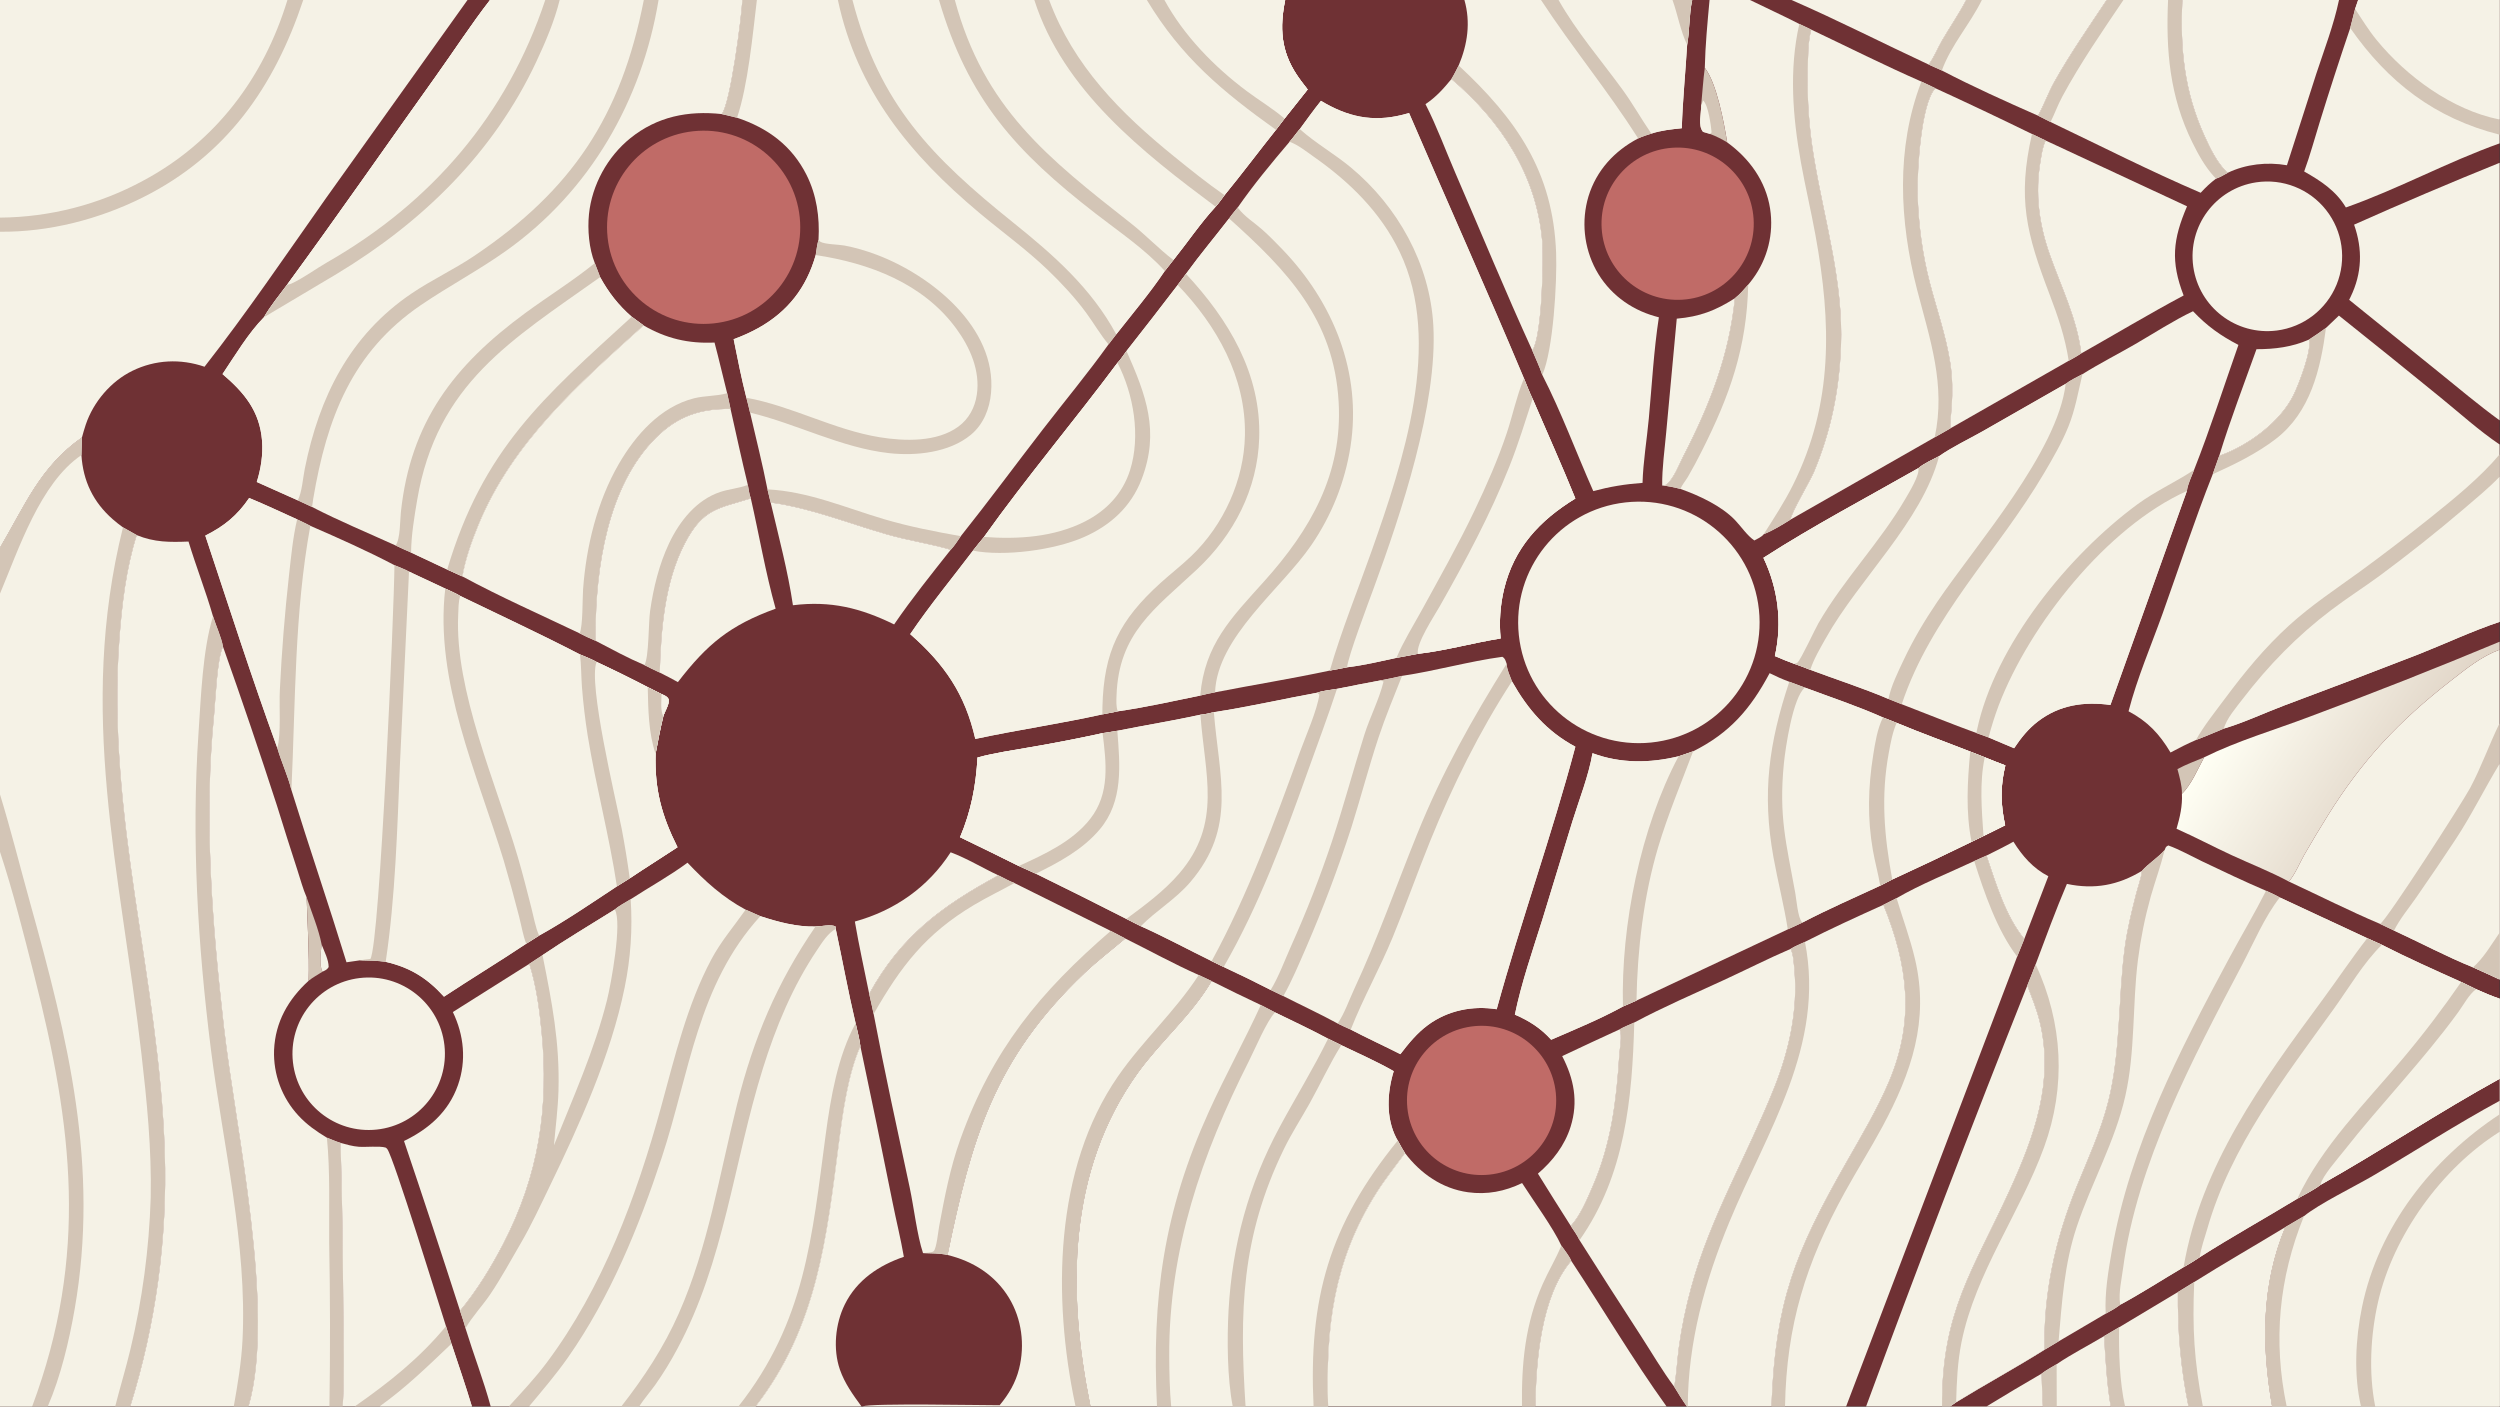 <?xml version="1.0" encoding="UTF-8"?> <svg xmlns="http://www.w3.org/2000/svg" xmlns:xlink="http://www.w3.org/1999/xlink" width="3839" height="2160" viewBox="0 0 3839 2160"><rect x="0" y="0" width="3839" height="2160" fill="#333333" stroke="none"/><path fill="#6F3134" transform="matrix(2.109 0 0 2.109 6.10352e-05 0)" d="M0 0L209.277 0L220.798 0L340.405 0L356.813 0L397.007 0L407.51 0L468.769 0L479.512 0L540.536 0L551.092 0L610.079 0L620.689 0L683.696 0L695.239 0L753.114 0L763.898 0L835.036 0L847.839 0L935.745 0L1066.27 0L1122.04 0L1134.81 0L1217.78 0L1232.11 0L1244.76 0L1274.2 0L1304.44 0L1431.61 0L1443.03 0L1533.89 0L1546.1 0L1578.61 0L1589.03 0L1703.07 0L1717 0L1820 0L1820 87.013L1820 98.071L1820 104.396L1820 118.535L1820 306.065L1820 323.644L1820 330.889L1820 347.09L1820 452.791L1820 467.245L1820 473.031L1820 526.607L1820 556.121L1820 679.109L1820 713.192L1820 727.173L1820 785.485L1820 801.542L1820 811.362L1820 824.112L1820 1024L1729.42 1024L1719.06 1024L1664.96 1024L1654.35 1024L1603.95 1024L1593.46 1024L1547.29 1024L1536.83 1024L1497.55 1024L1487.47 1024L1446.5 1024L1419.88 1024L1414.03 1024L1358.76 1024L1344.22 1024L1299.71 1024L1289.83 1024L1228.91 1024L1228.19 1024L1213.4 1024L1117.97 1024L1108.18 1024L967.015 1024L956.435 1024L906.918 1024L897.579 1024L852.756 1024L842.432 1024L793.971 1024L783.157 1024L627.947 1024L627.233 1024L550.245 1024L537.692 1024L465.411 1024L452.428 1024L385.235 1024L370.534 1024L357.262 1024L343.589 1024L276.432 1024L258.353 1024L249.556 1024L239.864 1024L180.95 1024L170.211 1024L94.827 1024L83.895 1024L34.779 1024L23.439 1024L0 1024L0 620.256L0 578.449L0 432.221L0 398.835L0 168.734L0 158.454L0 0Z"></path><path fill="#F5F2E6" transform="matrix(2.109 0 0 2.109 6.10352e-05 0)" d="M540.536 0L551.092 0L610.079 0L620.689 0L683.696 0L695.239 0L753.114 0L763.898 0L835.036 0L847.839 0L935.745 0C931.66 20.049 932.58 37.006 944.266 54.585C946.688 58.228 949.427 61.692 952.102 65.153L935.287 86.337L929.048 94.514C916.467 110.303 904.363 126.498 891.579 142.117C889.474 144.903 887.442 147.912 885.1 150.494C873.986 162.566 864.649 176.509 854.37 189.325L848.1 197.293C837.388 213.285 824.638 228.288 812.772 243.45L807.133 250.756C792.004 271.879 775.364 291.891 759.486 312.449C739.466 338.371 719.985 364.78 699.58 390.394C697.267 393.626 695.013 397.444 692.248 400.279C677.042 395.844 661.057 393.511 645.742 389.102C617.367 380.935 590.595 369.996 561.123 365.891L558.804 356.316C555.142 337.604 550.407 319.01 546.123 300.427C545.319 296.799 544.361 293.199 543.453 289.596C539.859 275.543 537.038 261.196 534.179 246.975C540.395 244.74 546.422 242.013 552.204 238.819C573.718 226.804 587.227 209.343 593.928 185.706C594.504 181.959 594.965 178.14 595.981 174.483C596.903 158.184 594.616 141.984 587.224 127.307C576.476 105.966 558.964 93.159 536.646 85.721C532.941 84.779 529.223 83.891 525.493 83.057C531.751 75.635 539.865 13.02 540.536 0Z"></path><path fill="#F5F2E6" transform="matrix(2.109 0 0 2.109 6.10352e-05 0)" d="M620.689 0L683.696 0L695.239 0L753.114 0L763.898 0L835.036 0L847.839 0L935.745 0C931.66 20.049 932.58 37.006 944.266 54.585C946.688 58.228 949.427 61.692 952.102 65.153L935.287 86.337L929.048 94.514C916.467 110.303 904.363 126.498 891.579 142.117C889.474 144.903 887.442 147.912 885.1 150.494C873.986 162.566 864.649 176.509 854.37 189.325L848.1 197.293C837.388 213.285 824.638 228.288 812.772 243.45C794.711 209.965 767.22 185.752 737.998 162.288C678.559 114.561 640.424 76.077 620.689 0Z"></path><path fill="#F5F2E6" transform="matrix(2.109 0 0 2.109 6.10352e-05 0)" d="M763.898 0L835.036 0L847.839 0L935.745 0C931.66 20.049 932.58 37.006 944.266 54.585C946.688 58.228 949.427 61.692 952.102 65.153L935.287 86.337L929.048 94.514C916.467 110.303 904.363 126.498 891.579 142.117C878.891 133.31 866.87 123.634 854.876 113.916C815.901 82.339 781.685 47.947 763.898 0Z"></path><path fill="#F5F2E6" transform="matrix(2.109 0 0 2.109 6.10352e-05 0)" d="M847.839 0L935.745 0C931.66 20.049 932.58 37.006 944.266 54.585C946.688 58.228 949.427 61.692 952.102 65.153L935.287 86.337C926.706 78.973 916.696 73.025 907.632 66.231C884.055 48.561 862.016 25.971 847.839 0Z"></path><path fill="#D3C5B6" transform="matrix(2.109 0 0 2.109 6.10352e-05 0)" d="M835.036 0L847.839 0C862.016 25.971 884.055 48.561 907.632 66.231C916.696 73.025 926.706 78.973 935.287 86.337L929.048 94.514C890.033 66.596 860.273 41.888 835.036 0Z"></path><path fill="#F5F2E6" transform="matrix(2.109 0 0 2.109 6.10352e-05 0)" d="M695.239 0L753.114 0L763.898 0C781.685 47.947 815.901 82.339 854.876 113.916C866.87 123.634 878.891 133.31 891.579 142.117C889.474 144.903 887.442 147.912 885.1 150.494C873.986 162.566 864.649 176.509 854.37 189.325C843.687 181.144 834.161 171.03 823.464 162.625C762.796 114.957 716.423 78.717 695.239 0Z"></path><path fill="#D3C5B6" transform="matrix(2.109 0 0 2.109 6.10352e-05 0)" d="M753.114 0L763.898 0C781.685 47.947 815.901 82.339 854.876 113.916C866.87 123.634 878.891 133.31 891.579 142.117C889.474 144.903 887.442 147.912 885.1 150.494C831.983 110.945 774.011 65.559 753.114 0Z"></path><path fill="#D3C5B6" transform="matrix(2.109 0 0 2.109 6.10352e-05 0)" d="M683.696 0L695.239 0C716.423 78.717 762.796 114.957 823.464 162.625C834.161 171.03 843.687 181.144 854.37 189.325L848.1 197.293C833.752 181.478 814.676 168.633 797.832 155.585C739.46 110.37 704.854 72.243 683.696 0Z"></path><path fill="#F5F2E6" transform="matrix(2.109 0 0 2.109 6.10352e-05 0)" d="M593.928 185.706C632.894 191.617 671.924 206.148 696.13 239.062C706.274 252.855 713.838 269.904 711.239 287.365C709.846 296.722 705.476 304.976 697.785 310.63C682.268 322.035 658.566 321.317 640.412 318.355C606.918 312.889 576.824 295.683 543.453 289.596C539.859 275.543 537.038 261.196 534.179 246.975C540.395 244.74 546.422 242.013 552.204 238.819C573.718 226.804 587.227 209.343 593.928 185.706Z"></path><path fill="#D3C5B6" transform="matrix(2.109 0 0 2.109 6.10352e-05 0)" d="M593.928 185.706C594.504 181.959 594.965 178.14 595.981 174.483C596.394 174.974 596.68 175.608 597.218 175.957C600.292 177.948 610.771 178.009 614.783 178.761C622.737 180.252 630.64 182.598 638.209 185.445C677.928 200.385 725.713 238.464 721.615 285.869C720.607 297.53 716.082 308.996 706.886 316.596C691.154 329.599 666.959 332.11 647.396 329.947C612.614 326.102 580.039 308.546 546.123 300.427C545.319 296.799 544.361 293.199 543.453 289.596C576.824 295.683 606.918 312.889 640.412 318.355C658.566 321.317 682.268 322.035 697.785 310.63C705.476 304.976 709.846 296.722 711.239 287.365C713.838 269.904 706.274 252.855 696.13 239.062C671.924 206.148 632.894 191.617 593.928 185.706Z"></path><path fill="#D3C5B6" transform="matrix(2.109 0 0 2.109 6.10352e-05 0)" d="M610.079 0L620.689 0C640.424 76.077 678.559 114.561 737.998 162.288C767.22 185.752 794.711 209.965 812.772 243.45L807.133 250.756C801.225 243.699 796.452 235.406 791.006 227.966C782.906 216.899 772.915 206.167 763.03 196.668C747.338 181.588 729.73 168.961 713.088 155.013C662.66 112.748 624.106 65.971 610.079 0Z"></path><path fill="#D3C5B6" transform="matrix(2.109 0 0 2.109 6.10352e-05 0)" d="M558.804 356.316C588.681 357.826 615.579 369.708 643.908 378.071C662.244 383.484 680.786 387.071 699.58 390.394C697.267 393.626 695.013 397.444 692.248 400.279C677.042 395.844 661.057 393.511 645.742 389.102C617.367 380.935 590.595 369.996 561.123 365.891L558.804 356.316Z"></path><path fill="#D3C5B6" transform="matrix(2.109 0 0 2.109 6.10352e-05 0)" d="M540.536 0L551.092 0C548.087 25.032 544.616 62.358 536.646 85.721C532.941 84.779 529.223 83.891 525.493 83.057C531.751 75.635 539.865 13.02 540.536 0Z"></path><path fill="#F5F2E6" transform="matrix(2.109 0 0 2.109 6.10352e-05 0)" d="M1576.12 618.889C1576.94 616.949 1576.82 616.519 1578.79 615.581C1587.23 618.662 1595.28 623.253 1603.38 627.137C1618.75 634.506 1634.29 641.875 1649.96 648.583C1653.27 650.158 1656.79 651.61 1659.94 653.463L1723.63 683.124L1734.28 687.929C1753.24 697.586 1772.65 706.245 1792.05 714.97L1802.86 720.251C1808.52 722.757 1814.12 725.221 1820 727.173L1820 785.485L1820 801.542L1820 811.362L1820 824.112L1820 1024L1729.42 1024L1719.06 1024L1664.96 1024L1654.35 1024L1603.95 1024L1593.46 1024L1547.29 1024L1536.83 1024L1497.55 1024L1487.47 1024L1446.5 1024L1419.88 1024L1424.3 1021.01C1445.56 1007.96 1467.52 996.063 1488.64 982.779C1487.79 941.586 1496.55 902.098 1512.01 864.087C1520.38 843.498 1529.75 823.288 1535.16 801.637C1544.36 764.856 1542.08 726.543 1547.21 689.122C1548.96 676.326 1552.12 663.544 1555.29 651.028C1556.69 645.478 1558.95 639.767 1559.58 634.083C1564.45 628.551 1571.17 624.65 1576.12 618.889Z"></path><path fill="#F5F2E6" transform="matrix(2.109 0 0 2.109 6.10352e-05 0)" d="M1820 785.485L1820 801.542L1820 811.362L1820 824.112L1820 1024L1729.42 1024L1719.06 1024L1664.96 1024L1654.35 1024L1603.95 1024L1593.46 1024L1547.29 1024L1536.83 1024L1497.55 1024L1487.47 1024L1446.5 1024L1419.88 1024L1424.3 1021.01C1445.56 1007.96 1467.52 996.063 1488.64 982.779L1498.88 976.69L1533.2 956.501C1536.91 954.515 1540.43 952.549 1543.79 949.998C1559.43 941.526 1574.59 931.717 1589.91 922.654C1593.96 920.407 1597.81 917.923 1601.68 915.394C1624.93 900.558 1649.15 887.147 1672.71 872.798C1678.31 869.607 1684.56 866.587 1689.66 862.688C1733.66 837.952 1775.81 809.784 1820 785.485Z"></path><path fill="#6F3134" transform="matrix(2.109 0 0 2.109 6.10352e-05 0)" d="M1820 785.485L1820 801.542C1788.7 818.497 1758.53 838.08 1727.8 856.086C1713.86 864.249 1688.84 876.365 1677.55 885.498L1663.99 893.468C1646.4 935.811 1646.64 979.471 1654.35 1024L1603.95 1024L1593.46 1024L1547.29 1024L1536.83 1024L1497.55 1024L1487.47 1024L1446.5 1024L1419.88 1024L1424.3 1021.01C1445.56 1007.96 1467.52 996.063 1488.64 982.779L1498.88 976.69L1533.2 956.501C1536.91 954.515 1540.43 952.549 1543.79 949.998C1559.43 941.526 1574.59 931.717 1589.91 922.654C1593.96 920.407 1597.81 917.923 1601.68 915.394C1624.93 900.558 1649.15 887.147 1672.71 872.798C1678.31 869.607 1684.56 866.587 1689.66 862.688C1733.66 837.952 1775.81 809.784 1820 785.485Z"></path><path fill="#F5F2E6" transform="matrix(2.109 0 0 2.109 6.10352e-05 0)" d="M1597.65 933.448C1619.54 919.695 1641.92 906.902 1663.99 893.468C1646.4 935.811 1646.64 979.471 1654.35 1024L1603.95 1024L1593.46 1024C1587.77 996.287 1585.47 969.018 1585.78 940.759C1589.71 938.284 1593.67 935.847 1597.65 933.448Z"></path><path fill="#D3C5B6" transform="matrix(2.109 0 0 2.109 6.10352e-05 0)" d="M1597.65 933.448C1596.23 967.164 1597.56 990.848 1603.95 1024L1593.46 1024C1587.77 996.287 1585.47 969.018 1585.78 940.759C1589.71 938.284 1593.67 935.847 1597.65 933.448Z"></path><path fill="#F5F2E6" transform="matrix(2.109 0 0 2.109 6.10352e-05 0)" d="M1542.95 966.424L1585.78 940.759C1585.47 969.018 1587.77 996.287 1593.46 1024L1547.29 1024L1536.83 1024C1533.95 1007.19 1533.1 989.835 1532 972.839L1542.95 966.424Z"></path><path fill="#D3C5B6" transform="matrix(2.109 0 0 2.109 6.10352e-05 0)" d="M1532 972.839L1542.95 966.424C1542.69 984.792 1543.29 1006.13 1547.29 1024L1536.83 1024C1533.95 1007.19 1533.1 989.835 1532 972.839Z"></path><path fill="#F5F2E6" transform="matrix(2.109 0 0 2.109 6.10352e-05 0)" d="M1497.48 993.281C1508.43 985.849 1520.63 979.687 1532 972.839C1533.1 989.835 1533.95 1007.19 1536.83 1024L1497.55 1024L1487.47 1024C1486.92 1016.08 1486.81 1008.09 1486.53 1000.16C1489.83 997.595 1493.9 995.504 1497.48 993.281Z"></path><path fill="#D3C5B6" transform="matrix(2.109 0 0 2.109 6.10352e-05 0)" d="M1486.53 1000.16C1489.83 997.595 1493.9 995.504 1497.48 993.281L1497.55 1024L1487.47 1024C1486.92 1016.08 1486.81 1008.09 1486.53 1000.16Z"></path><path fill="#F5F2E6" transform="matrix(2.109 0 0 2.109 6.10352e-05 0)" d="M1446.5 1024C1459.75 1015.9 1473.1 1007.95 1486.53 1000.16C1486.81 1008.09 1486.92 1016.08 1487.47 1024L1446.5 1024Z"></path><path fill="#F5F2E6" transform="matrix(2.109 0 0 2.109 6.10352e-05 0)" d="M1729.42 1024C1724.6 999.677 1726.01 972.043 1731.5 948.001C1742.58 899.494 1777.9 850.548 1820 824.112L1820 1024L1729.42 1024Z"></path><path fill="#D3C5B6" transform="matrix(2.109 0 0 2.109 6.10352e-05 0)" d="M1719.06 1024C1713.72 1000.95 1715.09 974.896 1719.79 951.866C1731.76 893.229 1770.81 843.852 1820 811.362L1820 824.112C1777.9 850.548 1742.58 899.494 1731.5 948.001C1726.01 972.043 1724.6 999.677 1729.42 1024L1719.06 1024Z"></path><path fill="#D3C5B6" transform="matrix(2.109 0 0 2.109 6.10352e-05 0)" d="M1663.99 893.468L1677.55 885.498C1659.26 930.725 1654.95 976.176 1664.96 1024L1654.35 1024C1646.64 979.471 1646.4 935.811 1663.99 893.468Z"></path><path fill="#F5F2E6" transform="matrix(2.109 0 0 2.109 6.10352e-05 0)" d="M1734.28 687.929C1753.24 697.586 1772.65 706.245 1792.05 714.97L1802.86 720.251C1808.52 722.757 1814.12 725.221 1820 727.173L1820 785.485C1775.81 809.784 1733.66 837.952 1689.66 862.688C1684.56 866.587 1678.31 869.607 1672.71 872.798C1649.15 887.147 1624.93 900.558 1601.68 915.394C1602.54 908.667 1605.27 901.338 1607.14 894.79C1624.29 834.631 1663.47 784.373 1699.42 734.374C1710.35 719.176 1720.92 701.003 1734.28 687.929Z"></path><path fill="#F5F2E6" transform="matrix(2.109 0 0 2.109 6.10352e-05 0)" d="M1689.66 862.688C1689.69 862.525 1689.71 862.362 1689.74 862.201C1690.89 856.483 1702.23 843.586 1706.45 838.213C1733.47 803.851 1764.08 772.45 1789.85 737.042C1793.46 732.092 1797.93 723.709 1802.86 720.251C1808.52 722.757 1814.12 725.221 1820 727.173L1820 785.485C1775.81 809.784 1733.66 837.952 1689.66 862.688Z"></path><path fill="#D3C5B6" transform="matrix(2.109 0 0 2.109 6.10352e-05 0)" d="M1792.05 714.97L1802.86 720.251C1797.93 723.709 1793.46 732.092 1789.85 737.042C1764.08 772.45 1733.47 803.851 1706.45 838.213C1702.23 843.586 1690.89 856.483 1689.74 862.201C1689.71 862.362 1689.69 862.525 1689.66 862.688C1684.56 866.587 1678.31 869.607 1672.71 872.798C1690.38 834.908 1722.43 802.935 1749.21 771.165C1764.5 753.031 1778.56 734.477 1792.05 714.97Z"></path><path fill="#F5F2E6" transform="matrix(2.109 0 0 2.109 6.10352e-05 0)" d="M1543.79 949.998C1543.73 949.689 1543.68 949.381 1543.63 949.072C1542.52 941.402 1544.79 931.457 1545.81 923.729C1555.97 847.177 1596.74 770.366 1632.39 702.748C1640.74 686.895 1648.89 667.551 1659.94 653.463L1723.63 683.124L1734.28 687.929C1720.92 701.003 1710.35 719.176 1699.42 734.374C1663.47 784.373 1624.29 834.631 1607.14 894.79C1605.27 901.338 1602.54 908.667 1601.68 915.394C1597.81 917.923 1593.96 920.407 1589.91 922.654C1574.59 931.717 1559.43 941.526 1543.79 949.998Z"></path><path fill="#D3C5B6" transform="matrix(2.109 0 0 2.109 6.10352e-05 0)" d="M1723.63 683.124L1734.28 687.929C1720.92 701.003 1710.35 719.176 1699.42 734.374C1663.47 784.373 1624.29 834.631 1607.14 894.79C1605.27 901.338 1602.54 908.667 1601.68 915.394C1597.81 917.923 1593.96 920.407 1589.91 922.654C1602.48 848.693 1646.97 787.696 1690.52 728.713C1701.67 713.613 1712.12 697.947 1723.63 683.124Z"></path><path fill="#D3C5B6" transform="matrix(2.109 0 0 2.109 6.10352e-05 0)" d="M1576.12 618.889C1573.31 630.358 1569.24 641.475 1565.99 652.821C1561.75 668.057 1558.62 683.581 1556.63 699.271C1552.57 731.959 1554.78 765.667 1547.5 797.939C1539.97 831.364 1522.83 861.08 1512.08 893.345C1502.99 920.615 1501.33 948.315 1498.88 976.69L1488.64 982.779C1487.79 941.586 1496.55 902.098 1512.01 864.087C1520.38 843.498 1529.75 823.288 1535.16 801.637C1544.36 764.856 1542.08 726.543 1547.21 689.122C1548.96 676.326 1552.12 663.544 1555.29 651.028C1556.69 645.478 1558.95 639.767 1559.58 634.083C1564.45 628.551 1571.17 624.65 1576.12 618.889Z"></path><path fill="#D3C5B6" transform="matrix(2.109 0 0 2.109 6.10352e-05 0)" d="M1649.96 648.583C1653.27 650.158 1656.79 651.61 1659.94 653.463C1648.89 667.551 1640.74 686.895 1632.39 702.748C1596.74 770.366 1555.97 847.177 1545.81 923.729C1544.79 931.457 1542.52 941.402 1543.63 949.072C1543.68 949.381 1543.73 949.689 1543.79 949.998C1540.43 952.549 1536.91 954.515 1533.2 956.501C1532.38 941.247 1535.12 925.339 1537.72 910.323C1550.77 835.094 1587.05 764.749 1622.89 698.095C1631.79 681.536 1641.45 665.338 1649.96 648.583Z"></path><path fill="#F5F2E6" transform="matrix(2.109 0 0 2.109 6.10352e-05 0)" d="M459.202 654.743C472.813 645.901 487.594 637.764 500.592 628.146C513.455 641.727 526.303 653.434 542.899 662.343L553.601 667.069C566.513 671.304 580.054 674.946 593.762 674.624C597.327 674.539 605.365 672.99 608.275 674.554L608.512 676.358C613.432 699.206 617.602 722.391 623.009 745.105C624.184 750.558 625.815 756.294 626.472 761.812C617.529 782.01 613.725 809.625 610.885 831.605C601.87 901.38 595.063 966.094 550.245 1024L537.692 1024L465.411 1024L452.428 1024L385.235 1024L370.534 1024L357.262 1024C352.068 1004.94 344.76 986.067 338.929 967.136C337.948 962.882 336.27 958.581 334.956 954.403C347.231 939.622 357.587 922.686 366.415 905.657C392.249 855.822 399.711 806.793 394.358 751.453C392.737 734.7 390.495 717.871 385.416 701.764L395.013 695.479C412.135 683.888 430.129 673.259 447.652 662.257C450.689 659.419 455.639 657.04 459.202 654.743Z"></path><path fill="#F5F2E6" transform="matrix(2.109 0 0 2.109 6.10352e-05 0)" d="M465.411 1024C468.84 1018.67 473.278 1013.65 476.995 1008.48C482.877 1000.13 488.227 991.425 493.014 982.405C527.453 918.613 534.131 846.275 555.44 778.06C564.907 747.754 577.178 718.093 594.961 691.667C598.52 686.379 602.81 679.349 608.512 676.358C613.432 699.206 617.602 722.391 623.009 745.105C624.184 750.558 625.815 756.294 626.472 761.812C617.529 782.01 613.725 809.625 610.885 831.605C601.87 901.38 595.063 966.094 550.245 1024L537.692 1024L465.411 1024Z"></path><path fill="#D3C5B6" transform="matrix(2.109 0 0 2.109 6.10352e-05 0)" d="M537.692 1024C586.437 962.194 591.186 900.739 601.192 826.202C604.762 799.61 609.99 768.774 623.009 745.105C624.184 750.558 625.815 756.294 626.472 761.812C617.529 782.01 613.725 809.625 610.885 831.605C601.87 901.38 595.063 966.094 550.245 1024L537.692 1024Z"></path><path fill="#F5F2E6" transform="matrix(2.109 0 0 2.109 6.10352e-05 0)" d="M553.601 667.069C566.513 671.304 580.054 674.946 593.762 674.624C597.327 674.539 605.365 672.99 608.275 674.554L608.512 676.358C602.81 679.349 598.52 686.379 594.961 691.667C577.178 718.093 564.907 747.754 555.44 778.06C534.131 846.275 527.453 918.613 493.014 982.405C488.227 991.425 482.877 1000.13 476.995 1008.48C473.278 1013.65 468.84 1018.67 465.411 1024L452.428 1024L385.235 1024C394.934 1012.37 404.885 1000.79 413.569 988.379C444.38 944.34 465.076 893.63 481.827 842.846C502.155 781.221 507.867 717.252 553.601 667.069Z"></path><path fill="#D3C5B6" transform="matrix(2.109 0 0 2.109 6.10352e-05 0)" d="M593.762 674.624C597.327 674.539 605.365 672.99 608.275 674.554L608.512 676.358C602.81 679.349 598.52 686.379 594.961 691.667C577.178 718.093 564.907 747.754 555.44 778.06C534.131 846.275 527.453 918.613 493.014 982.405C488.227 991.425 482.877 1000.13 476.995 1008.48C473.278 1013.65 468.84 1018.67 465.411 1024L452.428 1024C469.012 1002.73 483.265 981.112 494.216 956.385C515.603 908.095 523.862 854.94 536.672 804.048C548.806 755.844 565.544 715.757 593.762 674.624Z"></path><path fill="#D3C5B6" transform="matrix(2.109 0 0 2.109 6.10352e-05 0)" d="M447.652 662.257C450.689 659.419 455.639 657.04 459.202 654.743C460.636 676.54 459.213 697.429 454.857 718.846C444.773 768.424 421.981 818.934 399.949 864.391C393.299 878.111 386.843 892.108 379.153 905.279C371.939 917.637 364.829 930.791 356.816 942.605C351.139 950.976 343.995 958.385 338.929 967.136C337.948 962.882 336.27 958.581 334.956 954.403C347.231 939.622 357.587 922.686 366.415 905.657C392.249 855.822 399.711 806.793 394.358 751.453C392.737 734.7 390.495 717.871 385.416 701.764L395.013 695.479C412.135 683.888 430.129 673.259 447.652 662.257Z"></path><path fill="#F5F2E6" transform="matrix(2.109 0 0 2.109 6.10352e-05 0)" d="M447.652 662.257C453.214 671.521 444.792 716.924 442.01 728.046C432.833 764.73 417.359 798.959 403.351 833.899C404.483 820.654 406.252 807.507 406.638 794.203C407.658 759.009 401.843 729.507 395.013 695.479C412.135 683.888 430.129 673.259 447.652 662.257Z"></path><path fill="#D3C5B6" transform="matrix(2.109 0 0 2.109 6.10352e-05 0)" d="M542.899 662.343L553.601 667.069C507.867 717.252 502.155 781.221 481.827 842.846C465.076 893.63 444.38 944.34 413.569 988.379C404.885 1000.79 394.934 1012.37 385.235 1024L370.534 1024C379.958 1013.71 389.57 1003.5 397.951 992.319C438.864 937.746 463.552 870.961 481.423 805.729C491.33 769.569 500.279 731.629 518.061 698.321C525.019 685.288 534.465 674.357 542.899 662.343Z"></path><path fill="#F5F2E6" transform="matrix(2.109 0 0 2.109 6.10352e-05 0)" d="M356.813 0L397.007 0L407.51 0L468.769 0L479.512 0L540.536 0C539.865 13.02 531.751 75.635 525.493 83.057C500.997 80.424 478.56 84.83 458.992 100.598C442.366 113.996 431.003 134.677 428.845 155.948C427.694 167.295 428.866 180.969 433.092 191.586L436.978 201.773C443.227 213.129 450.201 222.11 459.967 230.642L468.617 236.959C421.274 279.712 373.131 321.881 348.286 382.394C343.403 394.29 338.933 407.004 336.678 419.702L325.604 414.687L299.323 402.327C295.534 400.677 291.774 398.96 288.046 397.176C267.776 387.941 246.995 379.361 227.209 369.138L216.853 364.33L186.952 350.962C189.961 341.519 191.581 330.938 190.814 321.045C189.124 299.266 177.855 285.894 162.018 272.366C171.105 258.852 180.777 242.541 192.207 230.962C196.962 222.665 203.39 214.922 209.09 207.239C245.846 157.081 281.314 105.888 317.492 55.3C330.618 36.947 342.99 17.819 356.813 0Z"></path><path fill="#F5F2E6" transform="matrix(2.109 0 0 2.109 6.10352e-05 0)" d="M356.813 0L397.007 0L407.51 0L468.769 0C452.236 84.752 416.43 138.575 345.018 186.501C330.461 196.271 314.415 203.737 299.867 213.556C254.614 244.101 232.386 289.019 221.897 341.403C220.489 348.434 219.959 357.954 216.853 364.33L186.952 350.962C189.961 341.519 191.581 330.938 190.814 321.045C189.124 299.266 177.855 285.894 162.018 272.366C171.105 258.852 180.777 242.541 192.207 230.962C196.962 222.665 203.39 214.922 209.09 207.239C245.846 157.081 281.314 105.888 317.492 55.3C330.618 36.947 342.99 17.819 356.813 0Z"></path><path fill="#F5F2E6" transform="matrix(2.109 0 0 2.109 6.10352e-05 0)" d="M356.813 0L397.007 0C369.323 83.449 314.14 147.566 238.279 190.955C230.196 195.577 220.089 203.016 211.903 206.609C211.031 206.992 210.029 207.137 209.09 207.239C245.846 157.081 281.314 105.888 317.492 55.3C330.618 36.947 342.99 17.819 356.813 0Z"></path><path fill="#D3C5B6" transform="matrix(2.109 0 0 2.109 6.10352e-05 0)" d="M397.007 0L407.51 0C403.704 15.384 397.144 30.749 390.426 45.066C359.231 111.535 307.521 161.809 245.306 199.373L192.207 230.962C196.962 222.665 203.39 214.922 209.09 207.239C210.029 207.137 211.031 206.992 211.903 206.609C220.089 203.016 230.196 195.577 238.279 190.955C314.14 147.566 369.323 83.449 397.007 0Z"></path><path fill="#F5F2E6" transform="matrix(2.109 0 0 2.109 6.10352e-05 0)" d="M299.323 402.327C299.439 389.697 301.637 376.571 303.742 364.111C318.088 279.176 372.615 247.562 436.978 201.773C443.227 213.129 450.201 222.11 459.967 230.642L468.617 236.959C421.274 279.712 373.131 321.881 348.286 382.394C343.403 394.29 338.933 407.004 336.678 419.702L325.604 414.687L299.323 402.327Z"></path><path fill="#D3C5B6" transform="matrix(2.109 0 0 2.109 6.10352e-05 0)" d="M459.967 230.642L468.617 236.959C421.274 279.712 373.131 321.881 348.286 382.394C343.403 394.29 338.933 407.004 336.678 419.702L325.604 414.687C351.762 326.835 395.434 289.543 459.967 230.642Z"></path><path fill="#D3C5B6" transform="matrix(2.109 0 0 2.109 6.10352e-05 0)" d="M468.769 0L479.512 0C467.347 73.312 429.699 139.037 368.746 182.448C348.677 196.741 326.841 208.277 306.52 222.099C256.092 256.399 237.986 304.774 228.113 362.869C227.763 364.951 227.462 367.042 227.209 369.138L216.853 364.33C219.959 357.954 220.489 348.434 221.897 341.403C232.386 289.019 254.614 244.101 299.867 213.556C314.415 203.737 330.461 196.271 345.018 186.501C416.43 138.575 452.236 84.752 468.769 0Z"></path><path fill="#D3C5B6" transform="matrix(2.109 0 0 2.109 6.10352e-05 0)" d="M433.092 191.586L436.978 201.773C372.615 247.562 318.088 279.176 303.742 364.111C301.637 376.571 299.439 389.697 299.323 402.327C295.534 400.677 291.774 398.96 288.046 397.176C291.506 392.538 291.262 378.793 291.88 372.964C298.844 307.303 330.469 266.117 382.35 228.012C399.172 215.656 416.825 204.739 433.092 191.586Z"></path><path fill="#F5F2E6" transform="matrix(2.109 0 0 2.109 6.10352e-05 0)" d="M0 0L209.277 0L220.798 0L340.405 0L237.505 144.085C208.462 185.26 179.972 227.367 148.911 267.032C131.437 261.014 113.003 261.873 96.365 270.015C80.74 277.662 68.01 292.638 62.449 309.154C61.429 312.248 60.502 315.372 59.67 318.521C29.166 339.896 18.197 367.974 0 398.835L0 168.734L0 158.454L0 0Z"></path><path fill="#F5F2E6" transform="matrix(2.109 0 0 2.109 6.10352e-05 0)" d="M0 0L209.277 0C192.035 56.695 156.839 103.491 104.11 131.632C72.117 148.943 36.372 158.152 -3.9465e-16 158.454L0 0Z"></path><path fill="#D3C5B6" transform="matrix(2.109 0 0 2.109 6.10352e-05 0)" d="M209.277 0L220.798 0C199.718 63.327 164.78 113.386 103.795 143.836C72.048 159.687 35.585 169.063 0 168.734L0 158.454C36.372 158.152 72.117 148.943 104.11 131.632C156.839 103.491 192.035 56.695 209.277 0Z"></path><path fill="#F5F2E6" transform="matrix(2.109 0 0 2.109 6.10352e-05 0)" d="M0 398.835C18.197 367.974 29.166 339.896 59.67 318.521L59.3 331.361C60.47 350.21 67.895 365.594 82.022 378.023C84.433 380.129 86.942 382.121 89.541 383.992L99.549 389.631C91.878 413.866 88.787 439.912 86.919 465.221C77.343 594.908 115.919 711.965 119.978 839.045C121.991 901.669 113.489 964.188 94.827 1024L83.895 1024L34.779 1024L23.439 1024L0 1024L0 620.256L0 578.449L0 432.221L0 398.835Z"></path><path fill="#F5F2E6" transform="matrix(2.109 0 0 2.109 6.10352e-05 0)" d="M0 620.256C9.691 649.612 17.236 680.083 24.862 710.035C52.963 820.404 64.46 914.072 23.439 1024L0 1024L0 620.256Z"></path><path fill="#D3C5B6" transform="matrix(2.109 0 0 2.109 6.10352e-05 0)" d="M89.541 383.992L99.549 389.631C91.878 413.866 88.787 439.912 86.919 465.221C77.343 594.908 115.919 711.965 119.978 839.045C121.991 901.669 113.489 964.188 94.827 1024L83.895 1024C87.379 1010.2 91.592 996.592 94.894 982.73C103.608 946.466 108.579 909.403 109.728 872.124C110.465 836.821 106.963 801.782 102.917 766.776C87.558 633.884 56.124 518.368 89.541 383.992Z"></path><path fill="#D3C5B6" transform="matrix(2.109 0 0 2.109 6.10352e-05 0)" d="M0 578.449C8.015 604.551 14.574 631.029 21.901 657.316C49.59 756.64 72.422 849.415 54.38 953.063C50.333 976.31 44.236 1002.21 34.779 1024L23.439 1024C64.46 914.072 52.963 820.404 24.862 710.035C17.236 680.083 9.691 649.612 0 620.256L0 578.449Z"></path><path fill="#D3C5B6" transform="matrix(2.109 0 0 2.109 6.10352e-05 0)" d="M0 398.835C18.197 367.974 29.166 339.896 59.67 318.521L59.3 331.361C29.308 351.539 13.415 400.367 0 432.221L0 398.835Z"></path><path fill="#F5F2E6" transform="matrix(2.109 0 0 2.109 6.10352e-05 0)" d="M882.184 714.324C894.052 720.301 906 726.114 918.027 731.763L928.404 737.141C941.313 743.411 954.327 749.541 966.987 756.302L976.602 761.006C989.335 767.138 1002.56 772.9 1014.8 779.94C1010 795.451 1009.01 813.9 1016.7 828.664C1017.02 829.273 1017.35 829.869 1017.72 830.451C1019.44 833.492 1021.06 836.744 1023.04 839.611C1015.97 849.264 1008.47 858.631 1002.09 868.757C970.951 918.111 965.216 966.919 967.015 1024L956.435 1024L906.918 1024L897.579 1024L852.756 1024L842.432 1024L793.971 1024C777.069 940.802 776.978 852.763 828.489 781.149C845.181 757.943 867.66 739.21 882.184 714.324Z"></path><path fill="#F5F2E6" transform="matrix(2.109 0 0 2.109 6.10352e-05 0)" d="M976.602 761.006C989.335 767.138 1002.56 772.9 1014.8 779.94C1010 795.451 1009.01 813.9 1016.7 828.664C1017.02 829.273 1017.35 829.869 1017.72 830.451C1019.44 833.492 1021.06 836.744 1023.04 839.611C1015.97 849.264 1008.47 858.631 1002.09 868.757C970.951 918.111 965.216 966.919 967.015 1024L956.435 1024L906.918 1024C902.399 955.084 903.72 900.777 934.772 836.76C940.36 825.239 947.444 814.375 953.681 803.185C961.435 789.275 968.172 774.492 976.602 761.006Z"></path><path fill="#D3C5B6" transform="matrix(2.109 0 0 2.109 6.10352e-05 0)" d="M1017.72 830.451C1019.44 833.492 1021.06 836.744 1023.04 839.611C1015.97 849.264 1008.47 858.631 1002.09 868.757C970.951 918.111 965.216 966.919 967.015 1024L956.435 1024C952.658 945.422 967.893 891.68 1017.72 830.451Z"></path><path fill="#F5F2E6" transform="matrix(2.109 0 0 2.109 6.10352e-05 0)" d="M852.756 1024C851.634 1011.89 851.388 999.291 851.34 987.123C851.031 910.079 874.98 840.553 909.367 772.553C913.777 763.833 922.485 743.108 928.404 737.141C941.313 743.411 954.327 749.541 966.987 756.302L976.602 761.006C968.172 774.492 961.435 789.275 953.681 803.185C947.444 814.375 940.36 825.239 934.772 836.76C903.72 900.777 902.399 955.084 906.918 1024L897.579 1024L852.756 1024Z"></path><path fill="#D3C5B6" transform="matrix(2.109 0 0 2.109 6.10352e-05 0)" d="M966.987 756.302L976.602 761.006C968.172 774.492 961.435 789.275 953.681 803.185C947.444 814.375 940.36 825.239 934.772 836.76C903.72 900.777 902.399 955.084 906.918 1024L897.579 1024C893.535 1003.49 893.381 974.645 894.545 953.92C897.217 906.36 909.051 862.877 931.564 820.945C943.193 799.283 956.138 778.4 966.987 756.302Z"></path><path fill="#D3C5B6" transform="matrix(2.109 0 0 2.109 6.10352e-05 0)" d="M918.027 731.763L928.404 737.141C922.485 743.108 913.777 763.833 909.367 772.553C874.98 840.553 851.031 910.079 851.34 987.123C851.388 999.291 851.634 1011.89 852.756 1024L842.432 1024C838.487 944.899 847.392 881.619 880.243 809.284C892.14 783.088 906.06 757.872 918.027 731.763Z"></path><path fill="#F5F2E6" transform="matrix(2.109 0 0 2.109 6.10352e-05 0)" d="M1703.01 229.778C1727.93 249.622 1752.73 269.618 1777.41 289.764C1791.34 301.119 1805.1 313.592 1820 323.644L1820 330.889L1820 347.09L1820 452.791C1800.16 459.43 1780.7 468.601 1761.21 476.316C1728.49 489.051 1695.68 501.553 1662.78 513.818C1648.52 519.222 1633.81 526.188 1619.26 530.49C1612.55 533.462 1605.67 536.097 1598.87 538.838C1592.54 541.605 1586.46 544.625 1580.4 547.915C1572.31 534.34 1563.79 525.311 1549.83 517.9C1556.02 493.859 1566.33 469.954 1574.71 446.525C1586.77 412.814 1597.92 378.59 1611.11 345.307L1615.97 331.57C1616.59 331.496 1617.1 331.438 1617.69 331.217C1637.72 323.756 1660.19 307.178 1669.83 287.851C1673.61 280.266 1683.57 254.545 1681.14 247.29C1685.42 244.603 1689.51 241.707 1693.6 238.752L1703.01 229.778Z"></path><path fill="#F5F2E6" transform="matrix(2.109 0 0 2.109 6.10352e-05 0)" d="M1820 347.09L1820 452.791C1800.16 459.43 1780.7 468.601 1761.21 476.316C1728.49 489.051 1695.68 501.553 1662.78 513.818C1648.52 519.222 1633.81 526.188 1619.26 530.49C1620.9 523.571 1628.54 514.676 1632.87 509.021C1651.59 484.571 1672.74 462.866 1697.32 444.245C1708.91 435.46 1721.21 427.64 1732.93 419.023C1753.58 403.734 1773.71 387.754 1793.29 371.11C1802.26 363.347 1811.83 355.682 1820 347.09Z"></path><path fill="#D3C5B6" transform="matrix(2.109 0 0 2.109 6.10352e-05 0)" d="M1598.87 538.838C1604.84 528.247 1612.69 518.536 1619.94 508.781C1634.15 489.645 1649.14 471.365 1666.83 455.291C1682.77 440.798 1700.61 428.986 1718.01 416.396C1735.54 403.577 1752.79 390.375 1769.75 376.8C1786.98 362.993 1805.75 347.778 1820 330.889L1820 347.09C1811.83 355.682 1802.26 363.347 1793.29 371.11C1773.71 387.754 1753.58 403.734 1732.93 419.023C1721.21 427.64 1708.91 435.46 1697.32 444.245C1672.74 462.866 1651.59 484.571 1632.87 509.021C1628.54 514.676 1620.9 523.571 1619.26 530.49C1612.55 533.462 1605.67 536.097 1598.87 538.838Z"></path><path fill="#D3C5B6" transform="matrix(2.109 0 0 2.109 6.10352e-05 0)" d="M1681.14 247.29C1685.42 244.603 1689.51 241.707 1693.6 238.752C1689.65 268.838 1682.23 300.24 1656.98 319.646C1643.11 330.307 1626.98 338.11 1611.11 345.307L1615.97 331.57C1616.59 331.496 1617.1 331.438 1617.69 331.217C1637.72 323.756 1660.19 307.178 1669.83 287.851C1673.61 280.266 1683.57 254.545 1681.14 247.29Z"></path><path fill="#F5F2E6" transform="matrix(2.109 0 0 2.109 6.10352e-05 0)" d="M99.549 389.631C112.511 394.922 123.587 394.851 137.26 394.31C142.791 412.585 149.825 430.442 155.099 448.772C157.297 455.806 161.086 463.733 162.364 470.83C158.08 479.316 156.948 509.468 155.899 519.992C148.329 595.884 154.467 672.899 163.098 748.426C171.439 821.406 200.99 954.92 180.95 1024L170.211 1024L94.827 1024C113.489 964.188 121.991 901.669 119.978 839.045C115.919 711.965 77.343 594.908 86.919 465.221C88.787 439.912 91.878 413.866 99.549 389.631Z"></path><path fill="#D3C5B6" transform="matrix(2.109 0 0 2.109 6.10352e-05 0)" d="M155.099 448.772C157.297 455.806 161.086 463.733 162.364 470.83C158.08 479.316 156.948 509.468 155.899 519.992C148.329 595.884 154.467 672.899 163.098 748.426C171.439 821.406 200.99 954.92 180.95 1024L170.211 1024C173.029 1008.07 175.76 991.975 176.57 975.795C180.078 905.742 162.26 833.218 153.543 763.918C143.956 687.702 139.305 610.371 144.542 533.656C146.3 507.897 147.526 473.13 155.099 448.772Z"></path><path fill="#F5F2E6" transform="matrix(2.109 0 0 2.109 6.10352e-05 0)" d="M1066.27 0L1122.04 0L1134.81 0L1217.78 0L1232.11 0C1229.77 10.757 1230.35 21.803 1228.44 32.534C1227.23 52.779 1225.18 73.117 1224.54 93.376C1217.06 94.158 1209.57 94.906 1202.39 97.281C1199.13 98.324 1195.9 99.317 1192.8 100.793C1175.5 109.87 1162.38 124.087 1156.6 142.977C1151.28 160.849 1153.24 180.103 1162.07 196.53C1171.17 213.301 1186.69 225.055 1204.96 230.247C1205.92 230.519 1206.88 230.781 1207.85 231.033C1204.12 255.29 1202.8 280.308 1200.53 304.766C1199.1 320.219 1196.41 336.118 1195.96 351.59C1183.5 352.474 1172.15 354.35 1160.09 357.576C1147.7 329.626 1136.89 300.164 1122.97 273.002C1121.01 267.004 1118.1 261.034 1115.68 255.183C1122.7 245.181 1124.04 189.072 1122.91 175.682C1118.86 127.705 1092.85 88.096 1056.8 57.542C1058.77 54.372 1060.4 51.009 1062.08 47.682C1068.57 32.208 1070.9 16.384 1066.27 0Z"></path><path fill="#F5F2E6" transform="matrix(2.109 0 0 2.109 6.10352e-05 0)" d="M1134.81 0L1217.78 0L1232.11 0C1229.77 10.757 1230.35 21.803 1228.44 32.534C1227.23 52.779 1225.18 73.117 1224.54 93.376C1217.06 94.158 1209.57 94.906 1202.39 97.281C1195.05 86.678 1188.78 75.372 1181.15 64.934C1165.6 43.648 1147.84 22.987 1134.81 0Z"></path><path fill="#D3C5B6" transform="matrix(2.109 0 0 2.109 6.10352e-05 0)" d="M1217.78 0L1232.11 0C1229.77 10.757 1230.35 21.803 1228.44 32.534C1223.63 22.898 1221.5 10.29 1217.78 0Z"></path><path fill="#D3C5B6" transform="matrix(2.109 0 0 2.109 6.10352e-05 0)" d="M1056.8 57.542C1058.77 54.372 1060.4 51.009 1062.08 47.682C1104.18 86.793 1130.85 125.034 1133.04 184.168C1133.81 205.167 1130.98 254.919 1122.97 273.002C1121.01 267.004 1118.1 261.034 1115.68 255.183C1122.7 245.181 1124.04 189.072 1122.91 175.682C1118.86 127.705 1092.85 88.096 1056.8 57.542Z"></path><path fill="#D3C5B6" transform="matrix(2.109 0 0 2.109 6.10352e-05 0)" d="M1122.04 0L1134.81 0C1147.84 22.987 1165.6 43.648 1181.15 64.934C1188.78 75.372 1195.05 86.678 1202.39 97.281C1199.13 98.324 1195.9 99.317 1192.8 100.793C1170.72 66.047 1144.58 34.419 1122.04 0Z"></path><path fill="#F5F2E6" transform="matrix(2.109 0 0 2.109 6.10352e-05 0)" d="M180.95 1024C200.99 954.92 171.439 821.406 163.098 748.426C154.467 672.899 148.329 595.884 155.899 519.992C156.948 509.468 158.08 479.316 162.364 470.83C175.983 509.176 189.067 547.71 201.613 586.421C206.517 602.304 211.541 618.151 216.683 633.958C218.782 640.332 220.542 647.217 223.259 653.327C223.9 673.484 225.29 693.917 224.75 714.069C209.812 727.718 200.474 744.119 199.552 764.542C198.914 782.213 205.321 799.414 217.362 812.361C223.426 818.916 230.396 823.796 238.015 828.373C241.274 829.628 244.613 831.167 247.95 832.161C249.204 871.034 249.582 909.8 249.901 948.683C250.108 973.818 250.969 998.886 249.556 1024L239.864 1024L180.95 1024Z"></path><path fill="#D3C5B6" transform="matrix(2.109 0 0 2.109 6.10352e-05 0)" d="M238.015 828.373C241.274 829.628 244.613 831.167 247.95 832.161C249.204 871.034 249.582 909.8 249.901 948.683C250.108 973.818 250.969 998.886 249.556 1024L239.864 1024C240.485 984.147 240.424 944.286 239.682 904.436C239.462 879.377 240.497 853.302 238.015 828.373Z"></path><path fill="#F5F2E6" transform="matrix(2.109 0 0 2.109 6.10352e-05 0)" d="M1437.44 626.957L1446.41 622.938C1453.29 643.188 1460.21 666.824 1473.93 683.686L1468.72 696.523L1344.22 1024L1299.71 1024L1289.83 1024C1292.54 947.496 1307.18 911.721 1344.12 846.706C1355.15 827.284 1366.93 807.632 1375.59 787.035C1394.23 742.636 1389.14 702.541 1371.32 658.815L1380.93 653.95C1398.72 643.66 1418.8 635.688 1437.44 626.957Z"></path><path fill="#D3C5B6" transform="matrix(2.109 0 0 2.109 6.10352e-05 0)" d="M1371.32 658.815L1380.93 653.95C1385.37 668.72 1390.84 683.372 1394.36 698.382C1404.87 743.112 1391.73 781.053 1370.65 820.307C1361.97 836.448 1352.16 851.923 1343.32 867.966C1314.9 919.539 1300.77 964.751 1299.71 1024L1289.83 1024C1292.54 947.496 1307.18 911.721 1344.12 846.706C1355.15 827.284 1366.93 807.632 1375.59 787.035C1394.23 742.636 1389.14 702.541 1371.32 658.815Z"></path><path fill="#D3C5B6" transform="matrix(2.109 0 0 2.109 6.10352e-05 0)" d="M1437.44 626.957L1446.41 622.938C1453.29 643.188 1460.21 666.824 1473.93 683.686L1468.72 696.523C1454.05 677.356 1444.74 649.85 1437.44 626.957Z"></path><path fill="#F5F2E6" transform="matrix(2.109 0 0 2.109 6.10352e-05 0)" d="M1244.76 0L1274.2 0C1286.13 5.891 1298.29 11.342 1310.12 17.442L1318.8 21.564C1316.33 30.676 1316.49 41.269 1316.26 50.717C1315.7 72.662 1317.3 94.61 1321.05 116.24C1328.7 161.691 1342.27 205.635 1340.44 252.291C1339.19 284.248 1333.21 313.879 1320.85 343.464C1317.92 350.48 1304.15 373.357 1303.75 378.307C1297.48 382.236 1291.03 386.197 1284.17 389.005C1283.02 390.76 1279.22 392.563 1277.37 393.521C1272.17 390.017 1267.71 383.295 1263.31 378.696C1253.39 368.33 1236.9 360.665 1223.54 356.011C1219.08 354.826 1214.88 353.907 1210.27 353.505C1211.17 353.356 1212.69 353.339 1213.38 352.776C1218.82 348.351 1222.5 338.278 1225.68 332.115C1244.78 295.086 1258.98 259.02 1263.19 217.149C1266.88 214.346 1269.85 210.693 1272.91 207.243C1274.04 205.948 1275.08 204.582 1276.1 203.204C1287.06 188.52 1291.65 170.04 1288.84 151.931C1285.75 131.893 1273.75 115.367 1257.6 103.689C1255.24 89.196 1250.03 60.703 1241.29 49.419C1241.65 32.986 1243.25 16.372 1244.76 0Z"></path><path fill="#D3C5B6" transform="matrix(2.109 0 0 2.109 6.10352e-05 0)" d="M1310.12 17.442L1318.8 21.564C1316.33 30.676 1316.49 41.269 1316.26 50.717C1315.7 72.662 1317.3 94.61 1321.05 116.24C1328.7 161.691 1342.27 205.635 1340.44 252.291C1339.19 284.248 1333.21 313.879 1320.85 343.464C1317.92 350.48 1304.15 373.357 1303.75 378.307C1297.48 382.236 1291.03 386.197 1284.17 389.005C1291.58 377.335 1299.3 365.563 1305.47 353.179C1334.99 293.936 1333.44 235.003 1321.91 171.44C1318.69 153.693 1314.49 136.139 1311.3 118.379C1305.32 85.078 1302.53 50.716 1310.12 17.442Z"></path><path fill="#D3C5B6" transform="matrix(2.109 0 0 2.109 6.10352e-05 0)" d="M1272.91 207.243C1271.89 253.051 1259.5 288.037 1239.1 328.42C1235.92 334.801 1232.54 341.081 1228.97 347.249C1227.3 350.089 1224.75 353.018 1223.54 356.011C1219.08 354.826 1214.88 353.907 1210.27 353.505C1211.17 353.356 1212.69 353.339 1213.38 352.776C1218.82 348.351 1222.5 338.278 1225.68 332.115C1244.78 295.086 1258.98 259.02 1263.19 217.149C1266.88 214.346 1269.85 210.693 1272.91 207.243Z"></path><path fill="#F5F2E6" transform="matrix(2.109 0 0 2.109 6.10352e-05 0)" d="M1371.32 658.815C1389.14 702.541 1394.23 742.636 1375.59 787.035C1366.93 807.632 1355.15 827.284 1344.12 846.706C1307.18 911.721 1292.54 947.496 1289.83 1024L1228.91 1024L1228.19 1024C1224.91 1019.45 1222.05 1014.55 1219.08 1009.8C1220.7 1000.26 1221.16 990.394 1222.45 980.782C1224.41 966.246 1227.57 951.423 1231.42 937.268C1245.31 886.209 1272.55 840.49 1291.98 791.614C1302.68 764.717 1309.19 735.212 1306.52 706.169C1306.06 701.186 1305.85 695.498 1303.86 690.859C1306.98 688.87 1310.87 687.401 1314.22 685.772C1332.92 676.243 1352.19 667.464 1371.32 658.815Z"></path><path fill="#D3C5B6" transform="matrix(2.109 0 0 2.109 6.10352e-05 0)" d="M1303.86 690.859C1306.98 688.87 1310.87 687.401 1314.22 685.772C1329.08 761.522 1286.5 823.532 1259.04 890.079C1241.45 932.704 1229.02 977.526 1228.91 1024L1228.19 1024C1224.91 1019.45 1222.05 1014.55 1219.08 1009.8C1220.7 1000.26 1221.16 990.394 1222.45 980.782C1224.41 966.246 1227.57 951.423 1231.42 937.268C1245.31 886.209 1272.55 840.49 1291.98 791.614C1302.68 764.717 1309.19 735.212 1306.52 706.169C1306.06 701.186 1305.85 695.498 1303.86 690.859Z"></path><path fill="#F5F2E6" transform="matrix(2.109 0 0 2.109 6.10352e-05 0)" d="M819.308 683.328C837.053 692.131 854.74 701.925 872.825 709.917L882.184 714.324C867.66 739.21 845.181 757.943 828.489 781.149C776.978 852.763 777.069 940.802 793.971 1024L783.157 1024L627.947 1024C635.036 1021.56 715.22 1023.22 727.843 1023.18C734.525 1015.1 739.458 1006.87 742.029 996.555C746.351 979.222 743.975 960.326 734.657 944.987C724.589 928.414 708.469 918.257 689.896 913.785C707.475 829.049 723.726 771.173 789.598 708.569C799.04 699.595 809.377 691.73 819.308 683.328Z"></path><path fill="#D3C5B6" transform="matrix(2.109 0 0 2.109 6.10352e-05 0)" d="M872.825 709.917L882.184 714.324C867.66 739.21 845.181 757.943 828.489 781.149C776.978 852.763 777.069 940.802 793.971 1024L783.157 1024C783.052 1023.6 782.951 1023.19 782.865 1022.78C766.465 945.118 767.467 851.01 814.005 783.713C831.907 757.825 855.712 736.353 872.825 709.917Z"></path><path fill="#F5F2E6" transform="matrix(2.109 0 0 2.109 6.10352e-05 0)" d="M1303.86 690.859C1305.85 695.498 1306.06 701.186 1306.52 706.169C1309.19 735.212 1302.68 764.717 1291.98 791.614C1272.55 840.49 1245.31 886.209 1231.42 937.268C1227.57 951.423 1224.41 966.246 1222.45 980.782C1221.16 990.394 1220.7 1000.26 1219.08 1009.8C1210.36 998.11 1202.88 985.253 1194.96 972.996C1179.86 949.749 1164.9 926.413 1150.08 902.99C1148.46 899.351 1145.87 895.951 1143.69 892.613C1150.65 885.124 1155.64 873.012 1159.67 863.72C1173.13 832.659 1176.92 801.604 1179.04 768.154C1179.38 762.782 1181.25 754.38 1179.32 749.469C1182.63 747.573 1186.47 746.129 1189.94 744.514C1211.07 733.243 1233.27 723.667 1255.01 713.654C1271.32 706.142 1287.38 697.97 1303.86 690.859Z"></path><path fill="#D3C5B6" transform="matrix(2.109 0 0 2.109 6.10352e-05 0)" d="M1179.32 749.469C1182.63 747.573 1186.47 746.129 1189.94 744.514C1188.46 800.054 1183.23 855.978 1150.08 902.99C1148.46 899.351 1145.87 895.951 1143.69 892.613C1150.65 885.124 1155.64 873.012 1159.67 863.72C1173.13 832.659 1176.92 801.604 1179.04 768.154C1179.38 762.782 1181.25 754.38 1179.32 749.469Z"></path><path fill="#F5F2E6" transform="matrix(2.109 0 0 2.109 6.10352e-05 0)" d="M1023.04 839.611C1034.34 854.511 1049.98 865.461 1068.84 868.092C1082.69 870.025 1095.74 867.49 1108.26 861.405C1116.18 873.832 1131.19 894.479 1136.83 906.928C1139.1 910.324 1142.54 914.32 1144.05 918.044C1122.01 943.929 1118.34 991.502 1117.97 1024L1108.18 1024L967.015 1024C965.216 966.919 970.951 918.111 1002.09 868.757C1008.47 858.631 1015.97 849.264 1023.04 839.611Z"></path><path fill="#D3C5B6" transform="matrix(2.109 0 0 2.109 6.10352e-05 0)" d="M1136.83 906.928C1139.1 910.324 1142.54 914.32 1144.05 918.044C1122.01 943.929 1118.34 991.502 1117.97 1024L1108.18 1024C1107.77 992.6 1110.49 963.784 1123.3 934.851C1127.49 925.38 1132.9 916.511 1136.83 906.928Z"></path><path fill="#F5F2E6" transform="matrix(2.109 0 0 2.109 6.10352e-05 0)" d="M1318.8 21.564C1345.49 34.197 1371.97 47.581 1399.02 59.402L1409.21 64.253C1398.51 75.453 1395.89 125.818 1396.26 141.118C1396.77 162.509 1399.72 185.053 1405.13 205.811C1410.22 225.347 1416.91 244.186 1420.02 264.236C1421.67 274.9 1421.75 285.271 1421.08 296.021C1420.76 301.189 1419.85 306.737 1420.12 311.889L1408.69 318.438L1303.75 378.307C1304.15 373.357 1317.92 350.48 1320.85 343.464C1333.21 313.879 1339.19 284.248 1340.44 252.291C1342.27 205.635 1328.7 161.691 1321.05 116.24C1317.3 94.61 1315.7 72.662 1316.26 50.717C1316.49 41.269 1316.33 30.676 1318.8 21.564Z"></path><path fill="#D3C5B6" transform="matrix(2.109 0 0 2.109 6.10352e-05 0)" d="M1399.02 59.402L1409.21 64.253C1398.51 75.453 1395.89 125.818 1396.26 141.118C1396.77 162.509 1399.72 185.053 1405.13 205.811C1410.22 225.347 1416.91 244.186 1420.02 264.236C1421.67 274.9 1421.75 285.271 1421.08 296.021C1420.76 301.189 1419.85 306.737 1420.12 311.889L1408.69 318.438C1416.87 280.101 1405.28 247.362 1395.84 210.846C1383.01 161.172 1380.31 107.898 1399.02 59.402Z"></path><path fill="#F5F2E6" transform="matrix(2.109 0 0 2.109 6.10352e-05 0)" d="M726.918 637.343C730.719 639.177 734.691 641.529 738.632 642.966L808.734 677.801L819.308 683.328C809.377 691.73 799.04 699.595 789.598 708.569C723.726 771.173 707.475 829.049 689.896 913.785C684.258 912.437 677.847 912.656 672.061 912.394C667.719 899.347 665.407 878.9 662.369 864.69C653.382 822.653 644.107 780.539 636.11 738.308C635.118 733.396 633.959 728.509 632.871 723.617C656.096 681.453 685.48 659.892 726.918 637.343Z"></path><path fill="#D3C5B6" transform="matrix(2.109 0 0 2.109 6.10352e-05 0)" d="M808.734 677.801L819.308 683.328C809.377 691.73 799.04 699.595 789.598 708.569C723.726 771.173 707.475 829.049 689.896 913.785C684.258 912.437 677.847 912.656 672.061 912.394C673.68 912.231 678.759 912.125 679.857 910.984C681.949 908.81 683.178 896.269 683.765 893.116C687.753 871.709 691.81 850.316 699.168 829.749C722.673 764.042 757.072 722.48 808.734 677.801Z"></path><path fill="#D3C5B6" transform="matrix(2.109 0 0 2.109 6.10352e-05 0)" d="M726.918 637.343C730.719 639.177 734.691 641.529 738.632 642.966C728.884 648.362 718.784 653.2 709.213 658.9C674.016 679.865 655.938 703.55 636.11 738.308C635.118 733.396 633.959 728.509 632.871 723.617C656.096 681.453 685.48 659.892 726.918 637.343Z"></path><path fill="#F5F2E6" transform="matrix(2.109 0 0 2.109 6.10352e-05 0)" d="M1820 473.031L1820 526.607L1820 556.121L1820 679.109L1820 713.192C1813.61 710.116 1807.07 707.286 1800.61 704.347C1781.15 696.467 1762.25 686.357 1743.14 677.566L1733.02 672.734C1710.55 663.242 1688.69 652.138 1666.55 641.872C1671.18 636.449 1674.28 628.591 1677.83 622.314C1683.34 612.717 1689.03 603.222 1694.89 593.835C1720.12 553.274 1746.48 525.282 1784.27 495.821C1795.45 487.099 1806.56 478.018 1820 473.031Z"></path><path fill="#F5F2E6" transform="matrix(2.109 0 0 2.109 6.10352e-05 0)" d="M1820 556.121L1820 679.109L1820 713.192C1813.61 710.116 1807.07 707.286 1800.61 704.347C1781.15 696.467 1762.25 686.357 1743.14 677.566C1747.25 669.207 1754.06 661.038 1759.39 653.356C1769.06 639.453 1778.55 625.432 1787.87 611.295C1799.66 593.423 1808.92 574.369 1820 556.121Z"></path><path fill="#D3C5B6" transform="matrix(2.109 0 0 2.109 6.10352e-05 0)" d="M1820 679.109L1820 713.192C1813.61 710.116 1807.07 707.286 1800.61 704.347C1808.32 697.668 1814.19 687.467 1820 679.109Z"></path><path fill="#D3C5B6" transform="matrix(2.109 0 0 2.109 6.10352e-05 0)" d="M1820 526.607L1820 556.121C1808.92 574.369 1799.66 593.423 1787.87 611.295C1778.55 625.432 1769.06 639.453 1759.39 653.356C1754.06 661.038 1747.25 669.207 1743.14 677.566L1733.02 672.734C1738.1 669.511 1792.75 584.569 1798.48 573.877C1806.67 558.577 1812.38 542.132 1820 526.607Z"></path><path fill="#F5F2E6" transform="matrix(2.109 0 0 2.109 6.10352e-05 0)" d="M1559.58 634.083C1558.95 639.767 1556.69 645.478 1555.29 651.028C1552.12 663.544 1548.96 676.326 1547.21 689.122C1542.08 726.543 1544.36 764.856 1535.16 801.637C1529.75 823.288 1520.38 843.498 1512.01 864.087C1496.55 902.098 1487.79 941.586 1488.64 982.779C1467.52 996.063 1445.56 1007.96 1424.3 1021.01L1419.88 1024L1414.03 1024C1413.73 954.861 1436.45 925.276 1463.12 866.947C1481.08 827.658 1495.81 787.496 1485.12 743.78C1482.94 734.85 1479.33 726.127 1476.12 717.518C1478.28 712.447 1480.19 707.24 1482.2 702.109C1489.56 682.489 1496.74 662.881 1504.95 643.589C1524.9 647.796 1542.16 644.64 1559.58 634.083Z"></path><path fill="#D3C5B6" transform="matrix(2.109 0 0 2.109 6.10352e-05 0)" d="M1476.12 717.518C1478.28 712.447 1480.19 707.24 1482.2 702.109C1502.03 744.911 1504.51 790.952 1488.31 835.364C1470.82 883.295 1438.45 926.666 1428.21 977.215C1425.33 991.454 1424.69 1006.51 1424.3 1021.01L1419.88 1024L1414.03 1024C1413.73 954.861 1436.45 925.276 1463.12 866.947C1481.08 827.658 1495.81 787.496 1485.12 743.78C1482.94 734.85 1479.33 726.127 1476.12 717.518Z"></path><path fill="#F5F2E6" transform="matrix(2.109 0 0 2.109 6.10352e-05 0)" d="M468.617 236.959C485.007 246.471 501.309 250.307 520.256 249.415C523.535 261.66 526.333 274.002 529.445 286.285L531.916 297.73C509.665 297.626 493.525 302.951 477.633 318.75C442.311 353.861 433.773 413.58 433.638 461.15C433.636 462.969 433.658 464.787 433.702 466.605C429.754 464.912 425.895 463.142 422.074 461.179C393.641 447.57 364.383 434.703 336.678 419.702C338.933 407.004 343.403 394.29 348.286 382.394C373.131 321.881 421.274 279.712 468.617 236.959Z"></path><path fill="#D3C5B6" transform="matrix(2.109 0 0 2.109 6.10352e-05 0)" d="M529.445 286.285L531.916 297.73C509.665 297.626 493.525 302.951 477.633 318.75C442.311 353.861 433.773 413.58 433.638 461.15C433.636 462.969 433.658 464.787 433.702 466.605C429.754 464.912 425.895 463.142 422.074 461.179C424.496 455.459 424.015 436.577 424.549 429.129C426.788 397.949 434.812 365.02 450.572 337.804C462.758 316.761 480.904 296.132 505.428 289.987C513.109 288.063 521.651 288.476 528.956 286.433C529.12 286.388 529.282 286.335 529.445 286.285Z"></path><path fill="#F5F2E6" transform="matrix(2.109 0 0 2.109 6.10352e-05 0)" d="M1420.12 311.889C1419.85 306.737 1420.76 301.189 1421.08 296.021C1421.75 285.271 1421.67 274.9 1420.02 264.236C1416.91 244.186 1410.22 225.347 1405.13 205.811C1399.72 185.053 1396.77 162.509 1396.26 141.118C1395.89 125.818 1398.51 75.453 1409.21 64.253C1432.78 75.075 1456.22 86.182 1479.53 97.572L1489.48 102.31C1487.26 106.935 1486.57 112.282 1485.72 117.304C1481.76 140.768 1484.61 162.919 1492.44 185.229C1500.64 208.583 1512.62 232.606 1515.37 257.359C1512.37 259.185 1509.4 261.105 1506.27 262.698L1420.12 311.889Z"></path><path fill="#D3C5B6" transform="matrix(2.109 0 0 2.109 6.10352e-05 0)" d="M1479.53 97.572L1489.48 102.31C1487.26 106.935 1486.57 112.282 1485.72 117.304C1481.76 140.768 1484.61 162.919 1492.44 185.229C1500.64 208.583 1512.62 232.606 1515.37 257.359C1512.37 259.185 1509.4 261.105 1506.27 262.698C1503.58 245.334 1498.47 230.496 1492.24 214.132C1475.44 170.063 1468.79 144.574 1479.53 97.572Z"></path><path fill="#F5F2E6" transform="matrix(2.109 0 0 2.109 6.10352e-05 0)" d="M1717 0L1820 0L1820 87.013L1820 98.071L1820 104.396C1781.93 117.968 1746.16 137.658 1708.07 151.061C1700.82 138.844 1689.74 131.675 1677.71 124.861C1682.04 113.107 1685.33 100.717 1689.08 88.758C1696.15 65.875 1703.54 43.09 1711.23 20.407L1714.77 6.528L1717 0Z"></path><path fill="#F5F2E6" transform="matrix(2.109 0 0 2.109 6.10352e-05 0)" d="M1717 0L1820 0L1820 87.013L1819.47 86.911C1785.34 79.99 1752.28 55.734 1730.54 29.222C1724.63 22.019 1719.91 14.256 1714.77 6.528L1717 0Z"></path><path fill="#D3C5B6" transform="matrix(2.109 0 0 2.109 6.10352e-05 0)" d="M1714.77 6.528C1719.91 14.256 1724.63 22.019 1730.54 29.222C1752.28 55.734 1785.34 79.99 1819.47 86.911L1820 87.013L1820 98.071C1772.82 86.093 1738.95 60.06 1711.23 20.407L1714.77 6.528Z"></path><path fill="#F5F2E6" transform="matrix(2.109 0 0 2.109 6.10352e-05 0)" d="M385.416 701.764C390.495 717.871 392.737 734.7 394.358 751.453C399.711 806.793 392.249 855.822 366.415 905.657C357.587 922.686 347.231 939.622 334.956 954.403C321.657 913.097 308.059 871.889 294.165 830.78C312.193 822.052 326.57 809.572 333.426 790.144C339.705 772.35 337.837 753.69 329.727 736.878L385.416 701.764Z"></path><path fill="#F5F2E6" transform="matrix(2.109 0 0 2.109 6.10352e-05 0)" d="M1714.05 163.577C1749.09 147.933 1784.42 132.916 1820 118.535L1820 306.065C1804.77 294.991 1790.3 282.743 1775.65 270.926L1710.46 218.304C1710.81 217.6 1711.16 216.893 1711.5 216.183C1719.85 198.933 1720.38 181.631 1714.05 163.577Z"></path><defs><linearGradient id="gradient_0" gradientUnits="userSpaceOnUse" x1="1753.106" y1="569.498" x2="1641.53" y2="496.978"><stop offset="0" stop-color="#E0D4C6"></stop><stop offset="1" stop-color="#FFFFF4"></stop></linearGradient></defs><path fill="url(#gradient_0)" transform="matrix(2.109 0 0 2.109 6.10352e-05 0)" d="M1820 467.245L1820 473.031C1806.56 478.018 1795.45 487.099 1784.27 495.821C1746.48 525.282 1720.12 553.274 1694.89 593.835C1689.03 603.222 1683.34 612.717 1677.83 622.314C1674.28 628.591 1671.18 636.449 1666.55 641.872C1653.31 634.741 1638.82 629.086 1625.13 622.763C1611.6 616.513 1598.38 609.476 1584.77 603.445C1587.26 594.936 1589.13 586.884 1588.7 577.937C1595.47 571.569 1600.36 559.615 1604.88 551.426C1628.94 539.463 1656.11 531.523 1681.28 521.986C1727.88 504.661 1774.13 486.411 1820 467.245Z"></path><path fill="#F5F2E6" transform="matrix(2.109 0 0 2.109 6.10352e-05 0)" d="M247.95 832.161C252.312 833.378 256.709 834.638 261.242 834.981C266.159 835.353 276.687 834.275 280.774 835.57C281.168 835.695 281.798 836.4 281.982 836.638C286.585 842.61 319.693 950.036 324.747 965.667L328.725 978.373C333.737 993.551 338.981 1008.7 343.589 1024L276.432 1024L258.353 1024L249.556 1024C250.969 998.886 250.108 973.818 249.901 948.683C249.582 909.8 249.204 871.034 247.95 832.161Z"></path><path fill="#F5F2E6" transform="matrix(2.109 0 0 2.109 6.10352e-05 0)" d="M276.432 1024C295.594 1010.32 311.764 994.519 328.725 978.373C333.737 993.551 338.981 1008.7 343.589 1024L276.432 1024Z"></path><path fill="#D3C5B6" transform="matrix(2.109 0 0 2.109 6.10352e-05 0)" d="M324.747 965.667L328.725 978.373C311.764 994.519 295.594 1010.32 276.432 1024L258.353 1024C283.346 1006.52 305.118 989.295 324.747 965.667Z"></path><path fill="#F5F2E6" transform="matrix(2.109 0 0 2.109 6.10352e-05 0)" d="M1476.12 717.518C1479.33 726.127 1482.94 734.85 1485.12 743.78C1495.81 787.496 1481.08 827.658 1463.12 866.947C1436.45 925.276 1413.73 954.861 1414.03 1024L1358.76 1024C1396.61 921.354 1435.73 819.186 1476.12 717.518Z"></path><path fill="#F5F2E6" transform="matrix(2.109 0 0 2.109 6.10352e-05 0)" d="M433.702 466.605C433.658 464.787 433.636 462.969 433.638 461.15C433.773 413.58 442.311 353.861 477.633 318.75C493.525 302.951 509.665 297.626 531.916 297.73C536.033 316.179 540.056 334.689 544.518 353.056C545.136 356.17 545.494 359.972 546.694 362.88C522.91 370.361 511.961 370.14 498.714 395.521C483.927 423.852 481.307 458.309 480.371 489.715C476.624 487.988 472.918 486.174 469.256 484.273C457.099 479.093 445.407 472.72 433.702 466.605Z"></path><path fill="#D3C5B6" transform="matrix(2.109 0 0 2.109 6.10352e-05 0)" d="M544.518 353.056C545.136 356.17 545.494 359.972 546.694 362.88C522.91 370.361 511.961 370.14 498.714 395.521C483.927 423.852 481.307 458.309 480.371 489.715C476.624 487.988 472.918 486.174 469.256 484.273C472.577 478.152 472.119 453.467 473.354 444.816C475.749 428.044 479.932 410.856 487.219 395.501C494.854 379.412 507.163 363.833 524.665 358.127C530.97 356.071 537.708 355.566 543.903 353.292C544.109 353.217 544.313 353.135 544.518 353.056Z"></path><path fill="#F5F2E6" transform="matrix(2.109 0 0 2.109 6.10352e-05 0)" d="M1533.89 0L1546.1 0L1578.61 0L1589.03 0C1587.31 35.31 1590.41 66.487 1605.16 98.972C1609.27 108.011 1613.91 117.652 1620.93 124.838C1621.5 125.417 1621.5 125.401 1622.03 125.838C1619.34 127.248 1616.42 129.154 1613.55 130.066C1609.38 133.165 1605.86 136.565 1602.35 140.368C1565.36 124.504 1529.35 106.176 1493.04 88.84L1483.89 84.217C1488.29 76.418 1491.3 67.6 1495.77 59.631C1507.32 39.05 1520.84 19.639 1533.89 0Z"></path><path fill="#D3C5B6" transform="matrix(2.109 0 0 2.109 6.10352e-05 0)" d="M1578.61 0L1589.03 0C1587.31 35.31 1590.41 66.487 1605.16 98.972C1609.27 108.011 1613.91 117.652 1620.93 124.838C1621.5 125.417 1621.5 125.401 1622.03 125.838C1619.34 127.248 1616.42 129.154 1613.55 130.066C1613.01 129.547 1612.49 129.008 1611.99 128.451C1605.52 121.377 1600.57 112.372 1596.35 103.827C1579.79 70.326 1576.94 36.802 1578.61 0Z"></path><path fill="#D3C5B6" transform="matrix(2.109 0 0 2.109 6.10352e-05 0)" d="M1533.89 0L1546.1 0C1530.62 22.973 1514.73 45.974 1501.56 70.385C1498.32 76.41 1496.06 82.77 1493.04 88.84L1483.89 84.217C1488.29 76.418 1491.3 67.6 1495.77 59.631C1507.32 39.05 1520.84 19.639 1533.89 0Z"></path><path fill="#F5F2E6" transform="matrix(2.109 0 0 2.109 6.10352e-05 0)" d="M1589.03 0L1703.07 0C1699.25 18.188 1692.35 36.051 1686.54 53.708L1665.16 120.316C1650.77 117.806 1635.28 119.464 1622.03 125.838C1621.5 125.401 1621.5 125.417 1620.93 124.838C1613.91 117.652 1609.27 108.011 1605.16 98.972C1590.41 66.487 1587.31 35.31 1589.03 0Z"></path><path fill="#F5F2E6" transform="matrix(2.109 0 0 2.109 6.10352e-05 0)" d="M1489.48 102.31L1592.42 150.217C1582.12 174.306 1580.35 190.28 1589.94 215.138C1564.76 228.575 1540.22 243.319 1515.37 257.359C1512.62 232.606 1500.64 208.583 1492.44 185.229C1484.61 162.919 1481.76 140.768 1485.72 117.304C1486.57 112.282 1487.26 106.935 1489.48 102.31Z"></path><path fill="#F5F2E6" transform="matrix(2.109 0 0 2.109 6.10352e-05 0)" d="M626.472 761.812C634.483 799.656 642.293 837.544 649.899 875.472C652.531 888.693 655.827 901.819 658.116 915.099C639.869 921.351 623.864 932.023 615.092 949.842C608.163 963.917 606.404 982.358 611.55 997.224C614.984 1007.14 621.083 1015.62 627.233 1024L550.245 1024C595.063 966.094 601.87 901.38 610.885 831.605C613.725 809.625 617.529 782.01 626.472 761.812Z"></path><path fill="#F5F2E6" transform="matrix(2.109 0 0 2.109 6.10352e-05 0)" d="M1056.8 57.542C1092.85 88.096 1118.86 127.705 1122.91 175.682C1124.04 189.072 1122.7 245.181 1115.68 255.183C1096.23 212.722 1078.43 169.299 1059.87 126.43C1052.62 109.695 1046.21 92.04 1037.92 75.836C1045.63 70.668 1050.99 64.652 1056.8 57.542Z"></path><path fill="#F5F2E6" transform="matrix(2.109 0 0 2.109 6.10352e-05 0)" d="M561.123 365.891C590.595 369.996 617.367 380.935 645.742 389.102C661.057 393.511 677.042 395.844 692.248 400.279C678.214 418.033 663.797 435.962 651.029 454.652C626.515 442.654 604.812 437.278 577.348 440.691C573.809 416.406 566.795 389.953 561.123 365.891Z"></path><path fill="#F5F2E6" transform="matrix(2.109 0 0 2.109 6.10352e-05 0)" d="M1431.61 0L1443.03 0L1533.89 0C1520.84 19.639 1507.32 39.05 1495.77 59.631C1491.3 67.6 1488.29 76.418 1483.89 84.217C1460.44 73.884 1436.63 63.163 1413.9 51.329L1404.22 46.984C1408.13 42.061 1410.83 34.966 1414.03 29.477C1419.78 19.618 1426.33 10.116 1431.61 0Z"></path><path fill="#D3C5B6" transform="matrix(2.109 0 0 2.109 6.10352e-05 0)" d="M1431.61 0L1443.03 0C1434.43 17.566 1420.58 32.82 1413.9 51.329L1404.22 46.984C1408.13 42.061 1410.83 34.966 1414.03 29.477C1419.78 19.618 1426.33 10.116 1431.61 0Z"></path><path fill="#F5F2E6" transform="matrix(2.109 0 0 2.109 6.10352e-05 0)" d="M480.371 489.715C481.307 458.309 483.927 423.852 498.714 395.521C511.961 370.14 522.91 370.361 546.694 362.88C552.734 389.417 557.393 417.021 564.758 443.184C531.563 455.221 514.929 468.904 493.587 496.651C489.207 494.312 484.856 491.846 480.371 489.715Z"></path><path fill="#F5F2E6" transform="matrix(2.109 0 0 2.109 6.10352e-05 0)" d="M1117.97 1024C1118.34 991.502 1122.01 943.929 1144.05 918.044C1167.29 953.227 1188.78 989.758 1213.4 1024L1117.97 1024Z"></path><path fill="#F5F2E6" transform="matrix(2.109 0 0 2.109 6.10352e-05 0)" d="M1179.32 749.469C1181.25 754.38 1179.38 762.782 1179.04 768.154C1176.92 801.604 1173.13 832.659 1159.67 863.72C1155.64 873.012 1150.65 885.124 1143.69 892.613C1135.64 879.978 1127.67 867.287 1119.78 854.541C1130.54 845.386 1139.33 833.978 1143.59 820.37C1149.33 802.033 1146.01 785.518 1137.45 768.976C1151.36 762.383 1165.32 755.88 1179.32 749.469Z"></path><path fill="#F5F2E6" transform="matrix(2.109 0 0 2.109 6.10352e-05 0)" d="M1220.88 232.023C1237.57 230.576 1249.17 226.137 1263.19 217.149C1258.98 259.02 1244.78 295.086 1225.68 332.115C1222.5 338.278 1218.82 348.351 1213.38 352.776C1212.69 353.339 1211.17 353.356 1210.27 353.505C1210.13 340.675 1212.07 327.436 1213.21 314.652L1220.88 232.023Z"></path><path fill="#F5F2E6" transform="matrix(2.109 0 0 2.109 6.10352e-05 0)" d="M692.189 620.568C703.927 624.931 715.49 632.009 726.918 637.343C685.48 659.892 656.096 681.453 632.871 723.617C629.352 706.038 625.443 688.68 622.435 670.988C651.494 662.962 675.761 645.993 692.189 620.568Z"></path><path fill="#F5F2E6" transform="matrix(2.109 0 0 2.109 6.10352e-05 0)" d="M1304.44 0L1431.61 0C1426.33 10.116 1419.78 19.618 1414.03 29.477C1410.83 34.966 1408.13 42.061 1404.22 46.984C1370.94 31.486 1338.07 14.652 1304.44 0Z"></path><path fill="#F5F2E6" transform="matrix(2.109 0 0 2.109 6.10352e-05 0)" d="M1681.14 247.29C1683.57 254.545 1673.61 280.266 1669.83 287.851C1660.19 307.178 1637.72 323.756 1617.69 331.217C1617.1 331.438 1616.59 331.496 1615.97 331.57C1623.93 305.561 1633.85 279.892 1642.98 254.258C1656.33 254.266 1668.85 252.704 1681.14 247.29Z"></path><path fill="#F5F2E6" transform="matrix(2.109 0 0 2.109 6.10352e-05 0)" d="M1466.02 612.839C1472.51 623.289 1480.31 632.233 1491.43 638.003L1473.93 683.686C1460.21 666.824 1453.29 643.188 1446.41 622.938C1452.99 619.661 1459.6 616.434 1466.02 612.839Z"></path><path fill="#D3C5B6" transform="matrix(2.109 0 0 2.109 6.10352e-05 0)" d="M1241.29 49.419C1250.03 60.703 1255.24 89.196 1257.6 103.689C1253.5 101.226 1249.67 99.234 1245.17 97.567L1240.01 96.026C1236.06 91.36 1238.73 82.655 1238.65 76.76C1239.55 67.656 1240.06 58.484 1241.29 49.419Z"></path><path fill="#F5F2E6" transform="matrix(2.109 0 0 2.109 6.10352e-05 0)" d="M1238.65 76.76L1240.1 73.19C1243.89 76.613 1245.69 91.051 1246.27 96.364L1245.17 97.567L1240.01 96.026C1236.06 91.36 1238.73 82.655 1238.65 76.76Z"></path><path fill="#D3C5B6" transform="matrix(2.109 0 0 2.109 6.10352e-05 0)" d="M223.259 653.327C226.916 664.409 231.981 676.357 234.198 687.782C233.611 692.275 232.293 703.733 234.87 707.486C231.471 709.6 227.911 711.614 224.75 714.069C225.29 693.917 223.9 673.484 223.259 653.327Z"></path><path fill="#D3C5B6" transform="matrix(2.109 0 0 2.109 6.10352e-05 0)" d="M1585.43 559.985C1591.59 556.631 1598.41 554.143 1604.88 551.426C1600.36 559.615 1595.47 571.569 1588.7 577.937C1588.76 571.785 1586.99 565.876 1585.43 559.985Z"></path><path fill="#F5F2E6" transform="matrix(2.109 0 0 2.109 6.10352e-05 0)" d="M234.87 707.486C232.293 703.733 233.611 692.275 234.198 687.782C236.181 693.016 239.218 698.513 239.31 704.138C238.054 706.178 236.915 706.469 234.87 707.486Z"></path><path fill="#F5F2E6" transform="matrix(2.109 0 0 2.109 6.10352e-05 0)" d="M961.819 73.42C981.17 85.044 999.178 89.097 1021.13 83.603C1022.75 83.196 1024.36 82.754 1025.96 82.277C1053.68 146.756 1082.49 210.827 1109.64 275.547C1111.69 280.461 1113.58 285.624 1115.92 290.398C1126.32 314.575 1137.15 338.582 1147.03 362.973C1120.97 378.935 1102.29 398.975 1095.02 429.364C1092.31 440.993 1091.5 452.987 1092.63 464.876C1072.54 468.052 1052.59 473.762 1032.42 476.062L1016.77 479.007C1004.9 481.557 992.928 484.455 980.869 485.864C976.672 486.696 972.466 487.491 968.254 488.249C940.525 494.174 912.528 498.676 884.7 504.099C881.1 504.821 877.463 505.473 873.922 506.45C854.098 510.492 833.918 515.049 813.889 517.925L802.651 520.156C771.985 526.941 740.836 531.451 710.125 538.037C702.636 505.302 687.735 483.629 662.729 461.72C676.952 440.71 693.112 421.155 708.418 400.945C711.003 397.545 713.791 394.272 716.485 390.956C747.379 347.596 781.856 306.88 813.663 264.193C816.102 261.697 818.147 258.374 820.229 255.551C832.775 239.629 845.2 223.612 857.503 207.501L863.541 199.408C873.495 185.645 884.528 172.526 894.917 159.077C896.812 156.292 899.166 153.655 901.257 151.001C912.59 134.642 926.047 118.427 938.941 103.24C941.577 100.377 943.833 96.975 946.396 93.995C951.497 87.136 956.445 80.061 961.819 73.42Z"></path><path fill="#F5F2E6" transform="matrix(2.109 0 0 2.109 6.10352e-05 0)" d="M857.503 207.501C886.066 237.114 907.263 274.818 906.458 316.977C905.837 349.54 890.946 382.334 867.447 404.811C860.256 411.689 852.363 417.785 844.994 424.464C814.996 451.651 803.697 474.365 802.697 514.698C802.652 516.518 802.611 518.335 802.651 520.156C771.985 526.941 740.836 531.451 710.125 538.037C702.636 505.302 687.735 483.629 662.729 461.72C676.952 440.71 693.112 421.155 708.418 400.945C711.003 397.545 713.791 394.272 716.485 390.956C747.379 347.596 781.856 306.88 813.663 264.193C816.102 261.697 818.147 258.374 820.229 255.551C832.775 239.629 845.2 223.612 857.503 207.501Z"></path><path fill="#F5F2E6" transform="matrix(2.109 0 0 2.109 6.10352e-05 0)" d="M813.663 264.193C825.451 287.011 830.69 317.631 822.762 342.507C817.375 359.414 805.611 371.75 790.042 379.671C767.517 391.13 741.26 392.811 716.485 390.956C747.379 347.596 781.856 306.88 813.663 264.193Z"></path><path fill="#D3C5B6" transform="matrix(2.109 0 0 2.109 6.10352e-05 0)" d="M820.229 255.551C834.387 287.585 844.635 314.13 831.215 349.011C823.52 369.012 808.506 382.618 789.199 391.086C767.653 400.538 731.278 405.367 708.418 400.945C711.003 397.545 713.791 394.272 716.485 390.956C741.26 392.811 767.517 391.13 790.042 379.671C805.611 371.75 817.375 359.414 822.762 342.507C830.69 317.631 825.451 287.011 813.663 264.193C816.102 261.697 818.147 258.374 820.229 255.551Z"></path><path fill="#F5F2E6" transform="matrix(2.109 0 0 2.109 6.10352e-05 0)" d="M961.819 73.42C981.17 85.044 999.178 89.097 1021.13 83.603C1022.75 83.196 1024.36 82.754 1025.96 82.277C1053.68 146.756 1082.49 210.827 1109.64 275.547C1111.69 280.461 1113.58 285.624 1115.92 290.398C1126.32 314.575 1137.15 338.582 1147.03 362.973C1120.97 378.935 1102.29 398.975 1095.02 429.364C1092.31 440.993 1091.5 452.987 1092.63 464.876C1072.54 468.052 1052.59 473.762 1032.42 476.062L1016.77 479.007C1004.9 481.557 992.928 484.455 980.869 485.864C976.672 486.696 972.466 487.491 968.254 488.249C976.716 459.079 988.454 430.193 998.584 401.525C1021.59 336.418 1050.82 249.363 1019.13 183.407C1005.24 154.484 982.574 132.355 956.579 114.126C951.207 110.359 945.09 105.389 938.941 103.24C941.577 100.377 943.833 96.975 946.396 93.995C951.497 87.136 956.445 80.061 961.819 73.42Z"></path><path fill="#F5F2E6" transform="matrix(2.109 0 0 2.109 6.10352e-05 0)" d="M1032.42 476.062C1030.74 468.941 1044.29 448.529 1048.37 441.331C1067.06 408.36 1085.1 374.738 1099.09 339.463C1105.5 323.298 1110.51 306.897 1115.92 290.398C1126.32 314.575 1137.15 338.582 1147.03 362.973C1120.97 378.935 1102.29 398.975 1095.02 429.364C1092.31 440.993 1091.5 452.987 1092.63 464.876C1072.54 468.052 1052.59 473.762 1032.42 476.062Z"></path><path fill="#D3C5B6" transform="matrix(2.109 0 0 2.109 6.10352e-05 0)" d="M938.941 103.24C941.577 100.377 943.833 96.975 946.396 93.995C957.892 104.255 971.649 112.032 983.539 121.9C1017.72 150.267 1041.14 192.243 1043.63 236.976C1046.84 294.544 1020.02 374.233 1000.32 428.005C996.795 437.631 981.209 478.773 980.869 485.864C976.672 486.696 972.466 487.491 968.254 488.249C976.716 459.079 988.454 430.193 998.584 401.525C1021.59 336.418 1050.82 249.363 1019.13 183.407C1005.24 154.484 982.574 132.355 956.579 114.126C951.207 110.359 945.09 105.389 938.941 103.24Z"></path><path fill="#D3C5B6" transform="matrix(2.109 0 0 2.109 6.10352e-05 0)" d="M1109.64 275.547C1111.69 280.461 1113.58 285.624 1115.92 290.398C1110.51 306.897 1105.5 323.298 1099.09 339.463C1085.1 374.738 1067.06 408.36 1048.37 441.331C1044.29 448.529 1030.74 468.941 1032.42 476.062L1016.77 479.007C1021.71 467.271 1028.97 455.681 1035.11 444.472C1048.25 420.475 1061.76 396.629 1073.54 371.919C1082.33 353.495 1090.7 334.579 1097.15 315.203C1101.39 302.455 1104.17 288.855 1109.26 276.46L1109.64 275.547Z"></path><path fill="#F5F2E6" transform="matrix(2.109 0 0 2.109 6.10352e-05 0)" d="M894.917 159.077C937.338 197.094 971.312 232.41 974.692 292.775C977.623 345.103 954.175 385.732 920.398 423.338C896.56 449.879 877.116 469.12 873.922 506.45C854.098 510.492 833.918 515.049 813.889 517.925L802.651 520.156C802.611 518.335 802.652 516.518 802.697 514.698C803.697 474.365 814.996 451.651 844.994 424.464C852.363 417.785 860.256 411.689 867.447 404.811C890.946 382.334 905.837 349.54 906.458 316.977C907.263 274.818 886.066 237.114 857.503 207.501L863.541 199.408C873.495 185.645 884.528 172.526 894.917 159.077Z"></path><path fill="#D3C5B6" transform="matrix(2.109 0 0 2.109 6.10352e-05 0)" d="M863.541 199.408C894.526 232.673 918.391 272.129 916.845 319.099C915.623 356.247 898.392 389.492 871.445 414.691C840.945 443.213 814.459 460.878 812.959 506.621C812.84 510.239 812.548 514.513 813.889 517.925L802.651 520.156C802.611 518.335 802.652 516.518 802.697 514.698C803.697 474.365 814.996 451.651 844.994 424.464C852.363 417.785 860.256 411.689 867.447 404.811C890.946 382.334 905.837 349.54 906.458 316.977C907.263 274.818 886.066 237.114 857.503 207.501L863.541 199.408Z"></path><path fill="#D3C5B6" transform="matrix(2.109 0 0 2.109 6.10352e-05 0)" d="M901.257 151.001C901.362 151.157 901.463 151.317 901.571 151.471C905.796 157.458 913.499 162.221 919.037 167.151C924.139 171.693 928.991 176.66 933.73 181.581C970.852 220.131 991.694 271.395 983.326 325.127C979.297 350.947 969.515 375.531 954.703 397.059C932.646 429.151 886.25 463.815 884.7 504.099C881.1 504.821 877.463 505.473 873.922 506.45C877.116 469.12 896.56 449.879 920.398 423.338C954.175 385.732 977.623 345.103 974.692 292.775C971.312 232.41 937.338 197.094 894.917 159.077C896.812 156.292 899.166 153.655 901.257 151.001Z"></path><path fill="#F5F2E6" transform="matrix(2.109 0 0 2.109 6.10352e-05 0)" d="M1020.86 492.102C1045.31 488.495 1069.41 481.542 1093.86 478.232C1096.02 479.433 1096.16 481.026 1097.01 483.233C1097.17 487.714 1099.33 491.922 1100.87 496.07C1112.35 516.421 1126.17 532.525 1147.05 543.701C1130.02 607.914 1107.4 670.752 1089.77 734.842C1072.19 732.079 1054.23 735.674 1039.76 746.308C1031.8 752.167 1025.61 759.753 1019.64 767.552C1007.66 761.49 995.382 755.854 983.492 749.661C980.282 748.291 977.131 746.71 973.966 745.234C960.992 738.165 947.587 731.966 934.422 725.269L925.199 720.809C913.903 714.992 902.485 709.415 890.952 704.083L882.211 699.806C865.043 691.377 848.075 682.195 830.632 674.382C827.144 672.571 823.634 670.803 820.103 669.078C798.228 657.908 776.256 646.929 754.189 636.143C750.082 634.235 745.953 632.375 741.802 630.565C727.599 623.471 713.343 616.484 699.036 609.605C707.156 590.362 710.574 572.259 711.761 551.543C724.475 548.137 737.896 546.225 750.847 543.949C768.249 540.983 785.579 537.605 802.821 533.817L813.547 532.098C833.685 528.079 854.002 524.775 874.056 520.411C877.371 520.169 880.6 519.299 883.83 518.553C908.912 514.733 934.155 508.953 959.153 504.361C963.258 502.832 969.108 502.4 973.488 501.566C984.031 499.343 994.673 497.456 1005.25 495.408C1010.49 494.464 1015.67 493.29 1020.86 492.102Z"></path><path fill="#F5F2E6" transform="matrix(2.109 0 0 2.109 6.10352e-05 0)" d="M1100.87 496.07C1112.35 516.421 1126.17 532.525 1147.05 543.701C1130.02 607.914 1107.4 670.752 1089.77 734.842C1072.19 732.079 1054.23 735.674 1039.76 746.308C1031.8 752.167 1025.61 759.753 1019.64 767.552C1007.66 761.49 995.382 755.854 983.492 749.661C992.477 726.867 1004.67 705.171 1014.03 682.467C1023.59 659.302 1031.9 635.626 1041.32 612.402C1057.84 571.672 1076.94 533.006 1100.87 496.07Z"></path><path fill="#F5F2E6" transform="matrix(2.109 0 0 2.109 6.10352e-05 0)" d="M813.547 532.098C833.685 528.079 854.002 524.775 874.056 520.411C877.175 563.908 890.164 599.481 858.455 636.174C847.402 648.964 833.62 659.079 820.103 669.078C798.228 657.908 776.256 646.929 754.189 636.143C750.082 634.235 745.953 632.375 741.802 630.565C727.599 623.471 713.343 616.484 699.036 609.605C707.156 590.362 710.574 572.259 711.761 551.543C724.475 548.137 737.896 546.225 750.847 543.949C768.249 540.983 785.579 537.605 802.821 533.817L813.547 532.098Z"></path><path fill="#F5F2E6" transform="matrix(2.109 0 0 2.109 6.10352e-05 0)" d="M711.761 551.543C724.475 548.137 737.896 546.225 750.847 543.949C768.249 540.983 785.579 537.605 802.821 533.817C805.488 555.48 808.298 577.664 793.83 596.205C780.932 612.736 760.404 622.074 741.802 630.565C727.599 623.471 713.343 616.484 699.036 609.605C707.156 590.362 710.574 572.259 711.761 551.543Z"></path><path fill="#D3C5B6" transform="matrix(2.109 0 0 2.109 6.10352e-05 0)" d="M802.821 533.817L813.547 532.098C815.482 556.996 818.067 583.367 800.725 603.92C788.312 618.631 771.195 627.796 754.189 636.143C750.082 634.235 745.953 632.375 741.802 630.565C760.404 622.074 780.932 612.736 793.83 596.205C808.298 577.664 805.488 555.48 802.821 533.817Z"></path><path fill="#F5F2E6" transform="matrix(2.109 0 0 2.109 6.10352e-05 0)" d="M959.153 504.361L960.63 505.796C959.139 516.876 950.715 535.996 946.653 547.145C927.74 599.043 908.759 651.205 882.211 699.806C865.043 691.377 848.075 682.195 830.632 674.382C827.144 672.571 823.634 670.803 820.103 669.078C833.62 659.079 847.402 648.964 858.455 636.174C890.164 599.481 877.175 563.908 874.056 520.411C877.371 520.169 880.6 519.299 883.83 518.553C908.912 514.733 934.155 508.953 959.153 504.361Z"></path><path fill="#D3C5B6" transform="matrix(2.109 0 0 2.109 6.10352e-05 0)" d="M874.056 520.411C877.371 520.169 880.6 519.299 883.83 518.553C887.62 565.848 900.812 602.326 866.631 642.323C855.902 654.877 841.997 662.848 830.632 674.382C827.144 672.571 823.634 670.803 820.103 669.078C833.62 659.079 847.402 648.964 858.455 636.174C890.164 599.481 877.175 563.908 874.056 520.411Z"></path><path fill="#F5F2E6" transform="matrix(2.109 0 0 2.109 6.10352e-05 0)" d="M973.488 501.566C984.031 499.343 994.673 497.456 1005.25 495.408L1007.38 496.273C1004.17 509.407 997.456 522.139 993.368 535.119C985.299 560.739 978.337 586.755 969.938 612.257C961.251 638.34 951.252 663.967 939.977 689.04C935.361 699.394 931.09 711.129 925.199 720.809C913.903 714.992 902.485 709.415 890.952 704.083L882.211 699.806C908.759 651.205 927.74 599.043 946.653 547.145C950.715 535.996 959.139 516.876 960.63 505.796L959.153 504.361C963.258 502.832 969.108 502.4 973.488 501.566Z"></path><path fill="#D3C5B6" transform="matrix(2.109 0 0 2.109 6.10352e-05 0)" d="M959.153 504.361C963.258 502.832 969.108 502.4 973.488 501.566C966.919 521.593 959.458 541.322 952.388 561.175C934.999 610.008 916.876 659.033 890.952 704.083L882.211 699.806C908.759 651.205 927.74 599.043 946.653 547.145C950.715 535.996 959.139 516.876 960.63 505.796L959.153 504.361Z"></path><path fill="#D3C5B6" transform="matrix(2.109 0 0 2.109 6.10352e-05 0)" d="M1097.01 483.233C1097.17 487.714 1099.33 491.922 1100.87 496.07C1076.94 533.006 1057.84 571.672 1041.32 612.402C1031.9 635.626 1023.59 659.302 1014.03 682.467C1004.67 705.171 992.477 726.867 983.492 749.661C980.282 748.291 977.131 746.71 973.966 745.234C978.836 738.174 982.362 728.012 986.047 720.107C1003.31 683.063 1016.66 644.809 1031.98 607.016C1050.26 561.898 1071.45 524.316 1097.01 483.233Z"></path><path fill="#D3C5B6" transform="matrix(2.109 0 0 2.109 6.10352e-05 0)" d="M1005.25 495.408C1010.49 494.464 1015.67 493.29 1020.86 492.102C1015.03 506.918 1008.79 521.73 1003.78 536.842C996.566 558.595 990.812 580.82 983.904 602.668C974.331 632.283 963.347 661.423 950.989 689.989C945.831 701.77 940.733 714.055 934.422 725.269L925.199 720.809C931.09 711.129 935.361 699.394 939.977 689.04C951.252 663.967 961.251 638.34 969.938 612.257C978.337 586.755 985.299 560.739 993.368 535.119C997.456 522.139 1004.17 509.407 1007.38 496.273L1005.25 495.408Z"></path><path fill="#F5F2E6" transform="matrix(2.109 0 0 2.109 6.10352e-05 0)" d="M181.411 362.595C193.188 367.43 204.755 372.928 216.359 378.169C219.549 379.725 222.825 381.196 225.954 382.864C246.456 391.802 267.414 401.096 287.202 411.512C290.691 413.012 294.501 414.345 297.81 416.19L324.214 428.57C327.754 430.297 331.743 431.851 335.076 433.909C364.15 448.021 393.631 461.642 422.315 476.524C426.278 478.274 430.663 479.827 434.405 481.982C446.948 487.823 459.361 493.939 471.634 500.328L481.656 505.382C484.262 506.607 485.587 506.86 487.045 509.438C486.982 513.804 484.193 517.46 482.962 521.576C480.745 530.676 479.06 539.689 477.337 548.877C476.608 574.955 481.707 593.678 493.274 616.894C481.738 624.493 469.996 631.825 458.532 639.523L449.18 645.386C430.71 657.579 411.859 670.497 392.517 681.231L383.154 687.139C363.388 700.298 343.089 712.626 323.267 725.693C310.987 712.114 298.569 704.42 280.824 700.345C274.692 699.377 268.161 699.462 261.944 699.255L252.287 700.656C239.404 658.703 225.191 617.149 212.183 575.224C209.696 564.91 204.876 554.934 201.931 544.668C183.289 493.615 166.662 441.554 149.481 389.984C163.166 383.153 172.708 375.382 181.411 362.595Z"></path><path fill="#F5F2E6" transform="matrix(2.109 0 0 2.109 6.10352e-05 0)" d="M335.076 433.909C364.15 448.021 393.631 461.642 422.315 476.524C426.278 478.274 430.663 479.827 434.405 481.982C446.948 487.823 459.361 493.939 471.634 500.328L481.656 505.382C484.262 506.607 485.587 506.86 487.045 509.438C486.982 513.804 484.193 517.46 482.962 521.576C480.745 530.676 479.06 539.689 477.337 548.877C476.608 574.955 481.707 593.678 493.274 616.894C481.738 624.493 469.996 631.825 458.532 639.523L449.18 645.386C430.71 657.579 411.859 670.497 392.517 681.231C389.836 675.101 388.641 667.826 386.97 661.306C383.735 648.679 380.584 636.006 376.883 623.506C361.25 570.712 330.974 502.464 333.619 447.709C333.837 443.192 333.71 438.227 335.076 433.909Z"></path><path fill="#F5F2E6" transform="matrix(2.109 0 0 2.109 6.10352e-05 0)" d="M458.532 639.523C456.906 627.501 454.961 615.524 452.7 603.606C448.389 581.991 427.993 497.114 434.405 481.982C446.948 487.823 459.361 493.939 471.634 500.328L481.656 505.382C484.262 506.607 485.587 506.86 487.045 509.438C486.982 513.804 484.193 517.46 482.962 521.576C480.745 530.676 479.06 539.689 477.337 548.877C476.608 574.955 481.707 593.678 493.274 616.894C481.738 624.493 469.996 631.825 458.532 639.523Z"></path><path fill="#D3C5B6" transform="matrix(2.109 0 0 2.109 6.10352e-05 0)" d="M471.634 500.328L481.656 505.382C484.262 506.607 485.587 506.86 487.045 509.438C486.982 513.804 484.193 517.46 482.962 521.576C480.745 530.676 479.06 539.689 477.337 548.877C472.159 533.784 471.961 516.166 471.634 500.328Z"></path><path fill="#F5F2E6" transform="matrix(2.109 0 0 2.109 6.10352e-05 0)" d="M481.656 505.382C484.262 506.607 485.587 506.86 487.045 509.438C486.982 513.804 484.193 517.46 482.962 521.576C480.757 517.254 481.644 510.164 481.656 505.382Z"></path><path fill="#D3C5B6" transform="matrix(2.109 0 0 2.109 6.10352e-05 0)" d="M422.315 476.524C426.278 478.274 430.663 479.827 434.405 481.982C427.993 497.114 448.389 581.991 452.7 603.606C454.961 615.524 456.906 627.501 458.532 639.523L449.18 645.386C443.609 608.495 433.926 572.54 427.937 535.793C426.055 523.975 424.648 512.087 423.718 500.156C423.157 492.277 423.234 484.378 422.315 476.524Z"></path><path fill="#F5F2E6" transform="matrix(2.109 0 0 2.109 6.10352e-05 0)" d="M297.81 416.19L324.214 428.57C327.754 430.297 331.743 431.851 335.076 433.909C333.71 438.227 333.837 443.192 333.619 447.709C330.974 502.464 361.25 570.712 376.883 623.506C380.584 636.006 383.735 648.679 386.97 661.306C388.641 667.826 389.836 675.101 392.517 681.231L383.154 687.139C363.388 700.298 343.089 712.626 323.267 725.693C310.987 712.114 298.569 704.42 280.824 700.345C287.886 653.479 289.255 603.159 291.235 555.769L297.81 416.19Z"></path><path fill="#D3C5B6" transform="matrix(2.109 0 0 2.109 6.10352e-05 0)" d="M324.214 428.57C327.754 430.297 331.743 431.851 335.076 433.909C333.71 438.227 333.837 443.192 333.619 447.709C330.974 502.464 361.25 570.712 376.883 623.506C380.584 636.006 383.735 648.679 386.97 661.306C388.641 667.826 389.836 675.101 392.517 681.231L383.154 687.139C380.758 681 379.608 673.737 377.949 667.293C374.475 653.677 370.751 640.126 366.781 626.646C347.59 563.588 316.235 495.909 324.214 428.57Z"></path><path fill="#F5F2E6" transform="matrix(2.109 0 0 2.109 6.10352e-05 0)" d="M181.411 362.595C193.188 367.43 204.755 372.928 216.359 378.169C213.239 391.326 211.963 405.241 210.448 418.662C207.339 446.533 205.108 474.495 203.759 502.506C203.153 514.352 204.798 533.987 201.931 544.668C183.289 493.615 166.662 441.554 149.481 389.984C163.166 383.153 172.708 375.382 181.411 362.595Z"></path><path fill="#D3C5B6" transform="matrix(2.109 0 0 2.109 6.10352e-05 0)" d="M287.202 411.512C290.691 413.012 294.501 414.345 297.81 416.19L291.235 555.769C289.255 603.159 287.886 653.479 280.824 700.345C274.692 699.377 268.161 699.462 261.944 699.255C264.523 698.795 267.083 698.491 269.686 698.223C276.544 687.218 287.023 442.278 287.202 411.512Z"></path><path fill="#D3C5B6" transform="matrix(2.109 0 0 2.109 6.10352e-05 0)" d="M216.359 378.169C219.549 379.725 222.825 381.196 225.954 382.864C214.29 446.638 215.204 510.801 212.183 575.224C209.696 564.91 204.876 554.934 201.931 544.668C204.798 533.987 203.153 514.352 203.759 502.506C205.108 474.495 207.339 446.533 210.448 418.662C211.963 405.241 213.239 391.326 216.359 378.169Z"></path><path fill="#F5F2E6" transform="matrix(2.109 0 0 2.109 6.10352e-05 0)" d="M1516.25 272.448C1528.79 264.581 1542.04 257.887 1554.85 250.471C1568.63 242.491 1582.4 233.479 1596.77 226.612C1607.01 237.366 1616.68 244.34 1629.84 251.14C1619.18 281.415 1609.32 312.297 1597.54 342.135C1595.82 346.762 1592.83 352.682 1592.32 357.509L1536.64 513.295C1517.41 510.675 1499.5 513.239 1483.78 525.335C1476.71 530.771 1471.42 537.445 1466.5 544.814L1447.91 536.954L1439.01 533.717C1420.81 527.071 1402.79 519.721 1384.69 512.769L1375.02 508.932C1356.58 501.055 1336.93 494.76 1318.1 487.714C1314.25 486.208 1310.41 484.659 1306.49 483.347C1301.69 481.635 1297.02 479.673 1292.34 477.672C1297.81 453.282 1294.67 428.621 1284.01 406.158C1320.4 382.718 1359.18 362.367 1396.79 340.905C1400.83 337.385 1407.16 334.713 1411.9 332.118C1421.78 325.242 1433.03 320.007 1443.51 314.066L1504.07 279.458C1507.63 276.682 1512.28 274.641 1516.25 272.448Z"></path><path fill="#F5F2E6" transform="matrix(2.109 0 0 2.109 6.10352e-05 0)" d="M1411.9 332.118C1421.78 325.242 1433.03 320.007 1443.51 314.066L1504.07 279.458C1498.09 329.185 1439.17 395.952 1410.42 438.413C1401.18 452.059 1392.96 465.918 1385.94 480.856C1381.93 489.371 1376.83 499.653 1375.02 508.932C1356.58 501.055 1336.93 494.76 1318.1 487.714C1314.25 486.208 1310.41 484.659 1306.49 483.347C1301.69 481.635 1297.02 479.673 1292.34 477.672C1297.81 453.282 1294.67 428.621 1284.01 406.158C1320.4 382.718 1359.18 362.367 1396.79 340.905C1400.83 337.385 1407.16 334.713 1411.9 332.118Z"></path><path fill="#F5F2E6" transform="matrix(2.109 0 0 2.109 6.10352e-05 0)" d="M1396.79 340.905C1398.01 345.554 1389.97 358.705 1387.34 363.21C1368.77 395.022 1342.53 421.765 1324.05 453.729C1321.37 458.368 1311.54 479.77 1308.79 482.436C1308.45 482.767 1307 483.145 1306.49 483.347C1301.69 481.635 1297.02 479.673 1292.34 477.672C1297.81 453.282 1294.67 428.621 1284.01 406.158C1320.4 382.718 1359.18 362.367 1396.79 340.905Z"></path><path fill="#D3C5B6" transform="matrix(2.109 0 0 2.109 6.10352e-05 0)" d="M1396.79 340.905C1400.83 337.385 1407.16 334.713 1411.9 332.118C1399.29 379.983 1353.69 421.364 1329.44 464.627C1325.45 471.741 1320.54 479.962 1318.1 487.714C1314.25 486.208 1310.41 484.659 1306.49 483.347C1307 483.145 1308.45 482.767 1308.79 482.436C1311.54 479.77 1321.37 458.368 1324.05 453.729C1342.53 421.765 1368.77 395.022 1387.34 363.21C1389.97 358.705 1398.01 345.554 1396.79 340.905Z"></path><path fill="#F5F2E6" transform="matrix(2.109 0 0 2.109 6.10352e-05 0)" d="M1447.91 536.954C1449.96 529.044 1452.43 521.249 1455.3 513.6C1477.84 454.615 1534.2 383.605 1592.32 357.509L1536.64 513.295C1517.41 510.675 1499.5 513.239 1483.78 525.335C1476.71 530.771 1471.42 537.445 1466.5 544.814L1447.91 536.954Z"></path><path fill="#D3C5B6" transform="matrix(2.109 0 0 2.109 6.10352e-05 0)" d="M1504.07 279.458C1507.63 276.682 1512.28 274.641 1516.25 272.448C1513.16 285.439 1511.04 298.197 1506.01 310.668C1501.29 322.338 1494.91 333.321 1488.54 344.154C1455.03 401.193 1405.97 448.742 1384.69 512.769L1375.02 508.932C1376.83 499.653 1381.93 489.371 1385.94 480.856C1392.96 465.918 1401.18 452.059 1410.42 438.413C1439.17 395.952 1498.09 329.185 1504.07 279.458Z"></path><path fill="#D3C5B6" transform="matrix(2.109 0 0 2.109 6.10352e-05 0)" d="M1439.01 533.717L1439.51 531.356C1452.68 469.645 1506.14 404.166 1556.18 367.282C1569.1 357.757 1583.46 351.33 1596.76 342.645L1597.54 342.135C1595.82 346.762 1592.83 352.682 1592.32 357.509C1534.2 383.605 1477.84 454.615 1455.3 513.6C1452.43 521.249 1449.96 529.044 1447.91 536.954L1439.01 533.717Z"></path><path fill="#F5F2E6" transform="matrix(2.109 0 0 2.109 6.10352e-05 0)" d="M1288.49 490.141C1293.21 492.493 1297.85 494.589 1302.82 496.389L1314.15 500.636C1333.01 507.694 1352.68 514.178 1371.04 522.411L1380.99 526.336C1398.66 533.733 1416.72 540.22 1434.55 547.238L1445.12 551.401C1450.1 553.373 1455.08 555.493 1460.12 557.319C1456.38 572.429 1456.63 585.745 1459.96 600.888L1444.22 608.701L1435.51 612.973C1416.38 622.333 1397.13 631.466 1377.78 640.369L1369.03 644.885C1350.16 653.665 1330.82 662.066 1312.39 671.721L1301.72 676.686L1191.55 728.523L1181.7 732.845C1165.08 742.071 1146.87 749.455 1129.44 757.06C1121.8 748.608 1113.35 743.233 1102.99 738.768C1107.79 715.506 1115.89 692.171 1123.02 669.536L1144.92 597.944C1149.88 581.955 1156.72 564.856 1159.52 548.411C1180.04 556.026 1201.19 555.729 1222.2 550.666C1225.75 549.575 1229.26 548.277 1232.77 547.063C1259.44 533.8 1274.67 516.097 1288.49 490.141Z"></path><path fill="#F5F2E6" transform="matrix(2.109 0 0 2.109 6.10352e-05 0)" d="M1312.39 671.721C1312.27 671.619 1312.13 671.533 1312.03 671.417C1309.01 668.086 1308.02 654.887 1307.18 650.24C1300.56 613.627 1295.1 594.613 1298.86 556.113C1299.99 544.566 1305.41 507.8 1314.15 500.636C1333.01 507.694 1352.68 514.178 1371.04 522.411L1380.99 526.336C1398.66 533.733 1416.72 540.22 1434.55 547.238L1445.12 551.401C1450.1 553.373 1455.08 555.493 1460.12 557.319C1456.38 572.429 1456.63 585.745 1459.96 600.888L1444.22 608.701L1435.51 612.973C1416.38 622.333 1397.13 631.466 1377.78 640.369L1369.03 644.885C1350.16 653.665 1330.82 662.066 1312.39 671.721Z"></path><path fill="#F5F2E6" transform="matrix(2.109 0 0 2.109 6.10352e-05 0)" d="M1380.99 526.336C1398.66 533.733 1416.72 540.22 1434.55 547.238L1445.12 551.401C1450.1 553.373 1455.08 555.493 1460.12 557.319C1456.38 572.429 1456.63 585.745 1459.96 600.888L1444.22 608.701L1435.51 612.973C1416.38 622.333 1397.13 631.466 1377.78 640.369C1371.97 608.929 1369.39 579.945 1375.26 548.147C1376.59 540.973 1378 533.02 1380.99 526.336Z"></path><path fill="#F5F2E6" transform="matrix(2.109 0 0 2.109 6.10352e-05 0)" d="M1445.12 551.401C1450.1 553.373 1455.08 555.493 1460.12 557.319C1456.38 572.429 1456.63 585.745 1459.96 600.888L1444.22 608.701C1442.94 589.739 1441.19 570.169 1445.12 551.401Z"></path><path fill="#D3C5B6" transform="matrix(2.109 0 0 2.109 6.10352e-05 0)" d="M1434.55 547.238L1445.12 551.401C1441.19 570.169 1442.94 589.739 1444.22 608.701L1435.51 612.973C1431.17 590.776 1432.53 569.569 1434.55 547.238Z"></path><path fill="#D3C5B6" transform="matrix(2.109 0 0 2.109 6.10352e-05 0)" d="M1371.04 522.411L1380.99 526.336C1378 533.02 1376.59 540.973 1375.26 548.147C1369.39 579.945 1371.97 608.929 1377.78 640.369L1369.03 644.885C1367.59 636.286 1365.21 627.769 1363.69 619.148C1359.61 595.944 1360.19 573.117 1363.89 549.896C1365.32 540.956 1366.91 530.539 1371.04 522.411Z"></path><path fill="#F5F2E6" transform="matrix(2.109 0 0 2.109 6.10352e-05 0)" d="M1222.2 550.666C1225.75 549.575 1229.26 548.277 1232.77 547.063C1224.07 570.184 1214.36 593.307 1207.3 616.977C1196.71 652.519 1192.22 691.514 1191.55 728.523L1181.7 732.845C1165.08 742.071 1146.87 749.455 1129.44 757.06C1121.8 748.608 1113.35 743.233 1102.99 738.768C1107.79 715.506 1115.89 692.171 1123.02 669.536L1144.92 597.944C1149.88 581.955 1156.72 564.856 1159.52 548.411C1180.04 556.026 1201.19 555.729 1222.2 550.666Z"></path><path fill="#D3C5B6" transform="matrix(2.109 0 0 2.109 6.10352e-05 0)" d="M1222.2 550.666C1225.75 549.575 1229.26 548.277 1232.77 547.063C1224.07 570.184 1214.36 593.307 1207.3 616.977C1196.71 652.519 1192.22 691.514 1191.55 728.523L1181.7 732.845C1180.14 673.781 1194.5 602.876 1222.2 550.666Z"></path><path fill="#D3C5B6" transform="matrix(2.109 0 0 2.109 6.10352e-05 0)" d="M1302.82 496.389L1314.15 500.636C1305.41 507.8 1299.99 544.566 1298.86 556.113C1295.1 594.613 1300.56 613.627 1307.18 650.24C1308.02 654.887 1309.01 668.086 1312.03 671.417C1312.13 671.533 1312.27 671.619 1312.39 671.721L1301.72 676.686C1298.96 659.018 1294.43 641.657 1291.26 624.057C1282.84 577.284 1288.02 540.852 1302.82 496.389Z"></path><path fill="#F5F2E6" transform="matrix(2.109 0 0 2.109 6.10352e-05 0)" d="M1183.5 365.817C1231.94 360.382 1275.55 395.415 1280.7 443.899C1285.85 492.384 1250.57 535.8 1202.07 540.665C1153.97 545.491 1111 510.557 1105.89 462.474C1100.79 414.391 1135.46 371.208 1183.5 365.817Z"></path><path fill="#C06B67" transform="matrix(2.109 0 0 2.109 6.10352e-05 0)" d="M504.705 95.565C543.428 91.335 578.213 119.393 582.285 158.142C586.357 196.892 558.167 231.571 519.411 235.489C480.875 239.384 446.443 211.381 442.394 172.852C438.345 134.322 466.202 99.77 504.705 95.565Z"></path><path fill="#F5F2E6" transform="matrix(2.109 0 0 2.109 6.10352e-05 0)" d="M261.81 712.143C292.419 708.452 320.17 730.424 323.604 761.071C327.039 791.718 304.842 819.29 274.175 822.47C243.868 825.613 216.695 803.727 213.3 773.439C209.906 743.152 231.559 715.791 261.81 712.143Z"></path><path fill="#C06B67" transform="matrix(2.109 0 0 2.109 6.10352e-05 0)" d="M1217.75 107.578C1248.34 105.494 1274.81 128.652 1276.82 159.256C1278.83 189.861 1255.61 216.279 1225.01 218.211C1194.51 220.135 1168.21 197.011 1166.21 166.514C1164.21 136.017 1187.27 109.654 1217.75 107.578Z"></path><path fill="#F5F2E6" transform="matrix(2.109 0 0 2.109 6.10352e-05 0)" d="M1642.64 132.781C1662.04 129.807 1681.53 137.498 1693.67 152.914C1705.82 168.33 1708.73 189.088 1701.3 207.252C1693.87 225.416 1677.25 238.179 1657.78 240.662C1628.21 244.433 1601.11 223.726 1596.96 194.199C1592.82 164.672 1613.18 137.299 1642.64 132.781Z"></path><path fill="#C06B67" transform="matrix(2.109 0 0 2.109 6.10352e-05 0)" d="M1073.78 747.132C1103.49 744.395 1129.85 766.139 1132.82 795.834C1135.78 825.53 1114.25 852.059 1084.58 855.255C1054.59 858.485 1027.72 836.657 1024.72 806.636C1021.72 776.615 1043.75 749.9 1073.78 747.132Z"></path></svg> 
